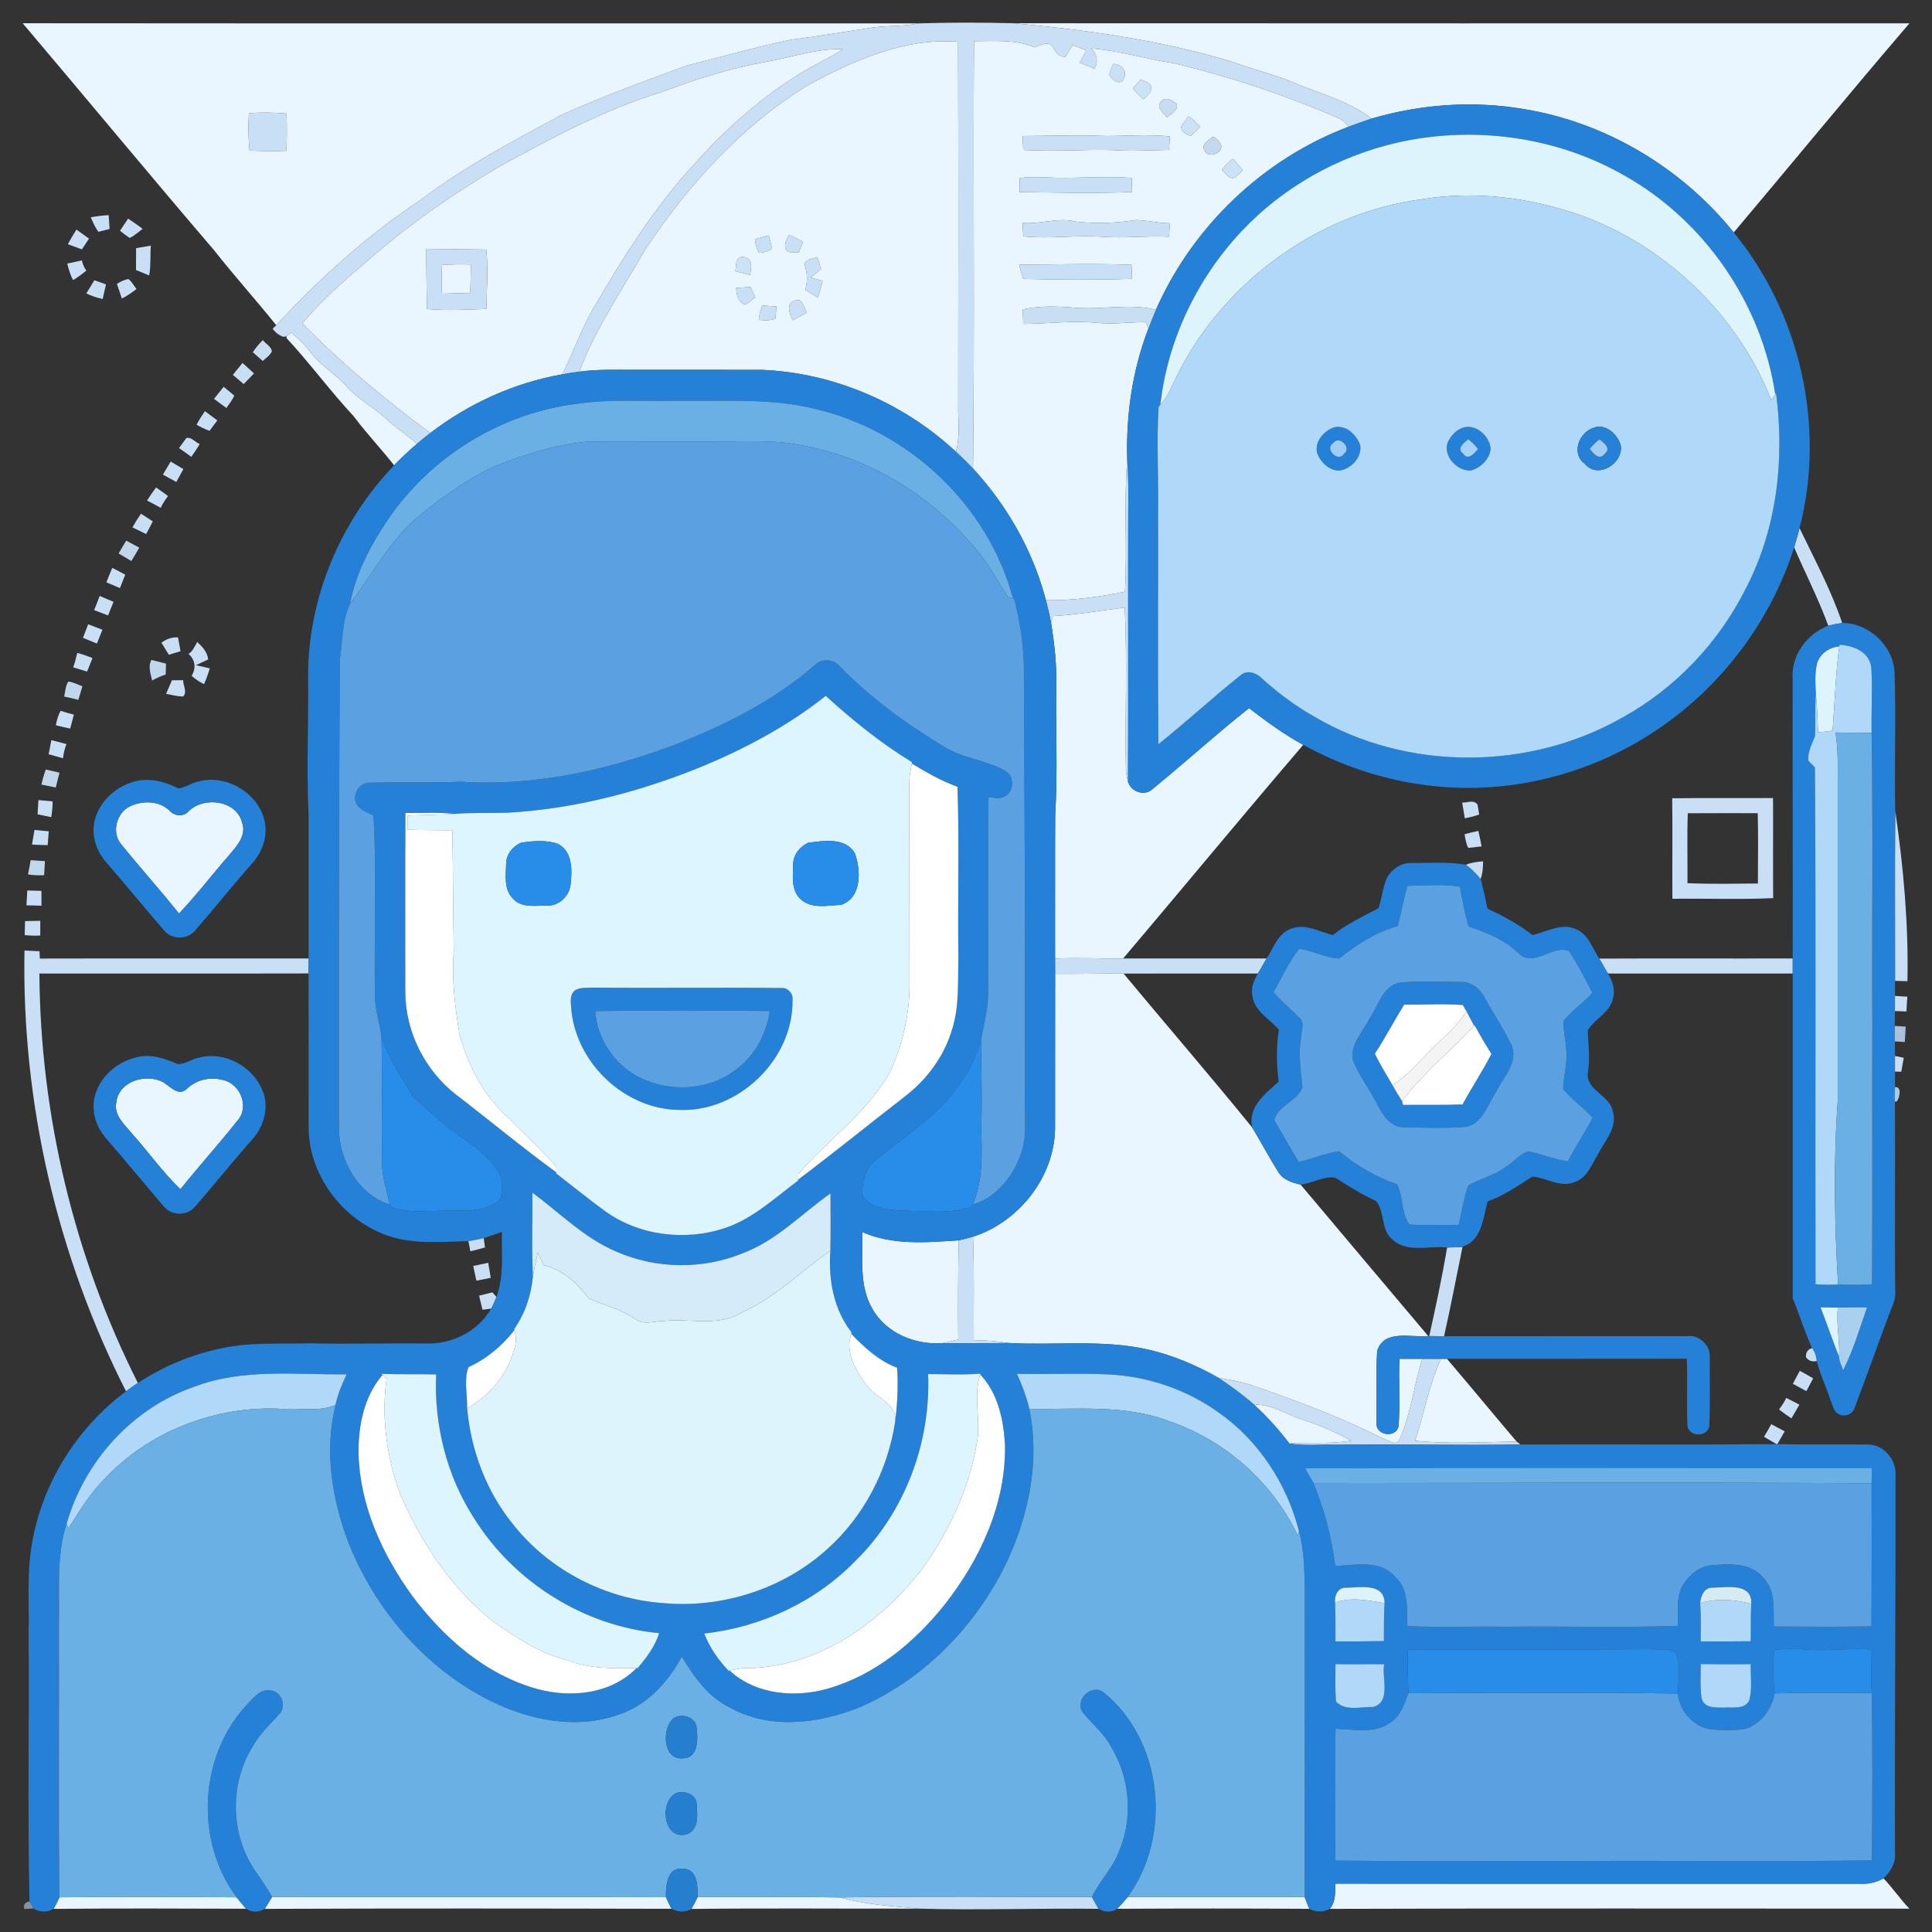 <?xml version="1.0" encoding="UTF-8" ?>
<!DOCTYPE svg PUBLIC "-//W3C//DTD SVG 1.1//EN" "http://www.w3.org/Graphics/SVG/1.1/DTD/svg11.dtd">
<svg width="512pt" height="512pt" viewBox="0 0 512 512" version="1.1" xmlns="http://www.w3.org/2000/svg">
<rect x="0" y="0" width="512" height="512" fill="#333333" stroke="none"/>
<g id="#e9f6ffff">
<path fill="#e9f6ff" opacity="1.00" d=" M 6.01 6.16 C 85.14 6.24 164.28 6.16 243.41 6.20 C 238.88 7.14 234.20 6.66 229.67 7.54 C 223.00 8.53 216.37 9.71 209.68 10.50 C 200.43 12.44 191.34 15.03 182.18 17.32 C 170.88 21.48 159.53 25.57 148.56 30.59 C 135.94 37.39 123.19 44.11 111.73 52.80 C 97.51 62.20 84.74 73.68 73.21 86.19 C 67.83 79.47 62.04 73.07 56.73 66.31 C 39.68 46.39 22.96 26.18 6.01 6.16 M 65.97 30.01 C 65.73 33.30 65.81 36.60 66.13 39.89 C 69.38 40.05 72.64 40.08 75.90 39.96 C 76.04 36.67 76.06 33.38 75.93 30.09 C 72.61 29.80 69.28 29.73 65.97 30.01 Z" />
<path fill="#e9f6ff" opacity="1.00" d=" M 268.67 6.16 C 347.79 6.22 426.90 6.18 506.02 6.18 C 490.32 24.50 475.01 43.15 459.46 61.61 C 445.71 44.54 425.70 32.53 404.04 28.94 C 390.58 26.61 376.61 27.57 363.53 31.42 C 357.43 26.83 349.95 24.85 342.99 21.97 C 337.67 19.71 332.00 18.44 326.60 16.39 C 307.77 10.69 288.22 7.94 268.67 6.16 Z" />
<path fill="#e9f6ff" opacity="1.00" d=" M 213.78 22.78 C 226.03 16.03 239.58 10.00 253.90 11.06 C 254.01 43.71 253.95 76.36 253.93 109.00 C 254.05 112.59 254.29 116.23 253.34 119.73 C 239.47 106.80 220.97 98.82 201.99 98.02 C 190.66 97.98 179.33 98.02 168.00 98.01 C 163.19 98.02 158.35 97.83 153.56 98.49 C 157.87 86.91 164.92 76.69 171.05 66.05 C 182.31 49.08 196.35 33.54 213.78 22.78 M 200.13 63.39 C 200.07 64.69 200.59 65.86 201.14 67.00 C 202.40 66.97 203.57 66.59 204.62 65.90 C 204.32 64.73 204.03 63.55 203.73 62.38 C 202.53 62.72 201.33 63.06 200.13 63.39 M 209.11 62.21 C 208.54 63.31 207.85 64.46 208.12 65.76 C 208.75 67.29 210.41 66.82 211.72 66.91 C 212.08 65.95 212.45 64.99 212.81 64.03 C 211.58 63.43 210.34 62.82 209.11 62.21 M 194.89 71.87 C 196.17 72.19 197.46 72.52 198.75 72.85 C 199.16 71.08 199.55 68.28 196.99 68.11 C 194.85 67.83 195.11 70.51 194.89 71.87 M 213.41 70.81 C 214.03 72.79 213.95 74.84 213.40 76.83 C 214.53 77.50 215.65 78.18 216.78 78.85 C 217.22 77.39 217.63 75.92 218.00 74.44 C 217.21 74.21 215.63 73.77 214.83 73.55 C 215.75 72.81 216.67 72.08 217.60 71.35 C 217.26 70.28 216.93 69.20 216.60 68.13 C 215.32 68.66 212.55 68.73 213.41 70.81 M 195.10 76.28 C 195.13 77.97 195.56 79.77 197.17 80.65 C 198.39 80.72 199.16 79.29 200.18 78.77 C 199.74 77.87 199.31 76.97 198.89 76.06 C 197.63 76.13 196.36 76.21 195.10 76.28 M 210.73 79.66 C 208.14 80.27 209.23 83.23 210.08 84.86 C 211.33 84.19 212.58 83.52 213.83 82.85 C 213.07 81.70 212.62 78.78 210.73 79.66 M 201.99 80.99 C 201.53 82.21 201.18 83.46 201.07 84.77 C 202.56 84.87 204.09 85.06 205.50 84.42 C 205.58 83.34 205.68 82.27 205.77 81.19 C 204.51 81.13 203.25 81.06 201.99 80.99 Z" />
<path fill="#e9f6ff" opacity="1.00" d=" M 258.11 10.92 C 263.44 10.92 269.00 10.40 274.04 12.49 C 275.55 12.21 277.30 10.92 278.75 11.99 C 279.63 13.46 280.37 15.18 282.42 15.02 C 283.02 14.00 283.64 12.97 284.25 11.95 C 285.47 12.41 286.69 12.87 287.91 13.35 C 287.31 14.43 286.72 15.50 286.14 16.58 C 287.44 17.11 288.74 17.65 290.04 18.20 C 291.15 16.29 290.68 14.37 289.22 12.84 C 296.63 13.41 303.75 15.66 311.07 16.75 C 326.23 20.40 341.08 25.34 355.37 31.59 C 356.12 32.18 356.81 32.84 357.45 33.57 C 334.83 42.07 316.06 60.00 306.33 82.10 C 299.29 80.32 292.08 82.15 284.96 81.56 C 280.32 81.19 275.63 80.96 271.06 82.00 C 271.09 83.28 271.13 84.56 271.16 85.84 C 277.65 85.80 284.13 84.91 290.61 85.55 C 294.94 86.01 299.27 85.36 303.60 85.37 C 303.79 85.78 304.17 86.60 304.36 87.01 C 300.11 98.03 298.38 109.92 298.73 121.71 C 297.80 133.38 298.78 145.11 298.13 156.80 C 291.24 158.23 284.23 159.14 277.18 159.08 C 273.78 146.06 266.97 134.04 257.86 124.17 C 258.31 86.42 257.87 48.66 258.11 10.92 M 295.08 16.94 C 294.56 17.86 294.18 18.83 293.96 19.85 C 294.57 21.13 297.09 22.96 297.81 20.75 C 298.92 18.70 297.04 17.06 295.08 16.94 M 302.24 21.09 C 301.58 21.85 300.92 22.61 300.26 23.37 C 301.02 24.49 301.98 25.44 303.03 26.30 C 304.00 25.44 305.20 24.53 305.09 23.06 C 304.76 21.74 303.28 21.56 302.24 21.09 M 307.75 26.87 C 306.17 28.42 308.42 29.97 309.27 31.18 C 310.19 30.08 312.60 29.19 311.73 27.42 C 310.66 26.69 308.79 25.43 307.75 26.87 M 313.12 33.33 C 312.67 34.92 314.39 35.64 315.58 36.01 C 316.39 35.22 317.20 34.43 318.02 33.65 C 317.17 32.54 316.13 31.61 314.97 30.83 C 314.32 31.64 313.70 32.48 313.12 33.33 M 271.03 36.04 C 271.08 37.27 271.12 38.50 271.16 39.73 C 279.11 40.22 287.05 39.55 295.00 39.77 C 299.93 40.15 304.87 39.77 309.81 39.73 C 309.86 38.54 309.93 37.35 310.02 36.16 C 303.68 35.46 297.32 36.21 290.97 35.99 C 284.32 35.72 277.68 36.05 271.03 36.04 M 321.32 36.30 C 320.36 37.12 318.29 38.28 319.15 39.75 C 319.89 42.08 324.20 40.72 323.60 38.44 C 323.05 37.61 322.45 36.32 321.32 36.30 M 323.82 45.03 C 324.76 45.84 325.47 47.29 326.91 47.23 C 327.82 46.65 328.63 45.94 329.34 45.11 C 328.50 44.08 327.65 43.07 326.78 42.08 C 325.59 42.85 324.63 43.89 323.82 45.03 M 270.19 47.19 C 270.19 48.43 270.20 49.68 270.21 50.92 C 280.14 51.00 290.08 51.31 300.01 50.87 C 299.98 49.63 299.95 48.40 299.92 47.17 C 293.93 46.68 287.93 47.12 281.93 47.12 C 278.01 47.17 274.09 46.64 270.19 47.19 M 270.98 59.09 C 271.05 60.27 271.12 61.45 271.19 62.63 C 278.11 63.37 285.04 62.25 291.97 62.73 C 297.91 63.21 303.85 62.41 309.79 62.73 C 309.86 61.54 309.94 60.35 310.03 59.16 C 306.99 59.15 304.01 58.35 300.98 58.32 C 295.74 59.15 290.39 59.31 285.12 58.74 C 280.43 57.53 275.73 59.47 270.98 59.09 M 270.07 70.16 C 270.43 71.41 270.78 72.65 271.14 73.90 C 280.77 74.14 290.40 74.19 300.02 73.89 C 299.96 72.65 299.91 71.42 299.86 70.18 C 289.93 69.79 279.99 70.09 270.07 70.16 Z" />
<path fill="#e9f6ff" opacity="1.00" d=" M 203.10 16.36 C 209.82 15.20 216.40 12.77 223.31 13.05 C 220.08 15.34 216.38 16.82 213.02 18.90 C 202.20 25.40 192.61 33.83 184.22 43.24 C 173.24 55.03 164.77 68.82 156.69 82.67 C 153.78 88.02 151.75 93.78 149.00 99.20 C 136.31 101.44 124.25 106.92 114.03 114.75 C 102.04 105.89 90.56 96.33 80.11 85.69 C 84.91 80.00 90.46 74.96 96.16 70.18 C 107.27 60.31 119.48 51.71 132.27 44.17 C 146.14 36.58 160.17 29.04 175.35 24.38 C 184.37 20.99 193.60 18.05 203.10 16.36 M 112.97 65.95 C 112.95 71.26 113.09 76.57 113.13 81.88 C 118.38 82.37 123.64 82.05 128.89 81.87 C 128.99 76.63 129.42 71.37 128.87 66.14 C 123.57 66.06 118.27 66.03 112.97 65.95 Z" />
<path fill="#e9f6ff" opacity="1.00" d=" M 117.14 70.22 C 119.69 70.05 122.24 70.01 124.79 70.09 C 124.76 72.60 124.70 75.11 124.63 77.63 C 122.12 77.69 119.62 77.76 117.11 77.83 C 117.03 75.29 117.04 72.76 117.14 70.22 Z" />
<path fill="#e9f6ff" opacity="1.00" d=" M 75.92 89.11 C 76.23 88.87 76.84 88.39 77.14 88.16 C 79.14 89.69 80.91 91.48 82.43 93.50 C 85.03 96.95 88.95 99.04 91.78 102.28 C 94.74 105.72 98.87 107.78 102.16 110.84 C 104.78 113.30 107.83 115.23 110.53 117.60 C 108.41 119.40 106.36 121.29 104.45 123.31 C 100.97 118.90 97.09 114.80 93.72 110.30 C 87.54 103.66 82.12 96.26 75.96 89.62 L 75.92 89.11 Z" />
<path fill="#e9f6ff" opacity="1.00" d=" M 279.04 163.25 C 285.43 162.92 291.73 161.77 298.08 161.00 C 298.76 175.33 298.12 189.70 298.38 204.05 C 298.47 205.11 298.66 206.16 298.94 207.19 C 299.73 209.76 303.15 211.08 305.28 209.23 C 313.95 202.17 322.23 194.61 331.00 187.66 C 335.59 191.18 340.28 194.62 345.37 197.40 C 329.31 216.14 313.60 235.18 297.65 254.01 C 291.63 254.06 285.62 253.75 279.60 254.02 C 279.64 241.34 279.55 228.66 279.64 215.97 C 280.33 204.67 279.74 193.34 279.92 182.03 C 280.08 176.36 279.46 170.72 278.55 165.13 C 278.68 164.66 278.92 163.72 279.04 163.25 Z" />
<path fill="#e9f6ff" opacity="1.00" d=" M 34.58 213.62 C 37.86 212.11 42.21 212.19 44.92 214.81 C 46.25 216.33 48.63 216.54 50.01 214.97 C 54.02 210.98 62.69 212.05 64.17 218.01 C 65.41 221.46 62.68 224.27 60.67 226.69 C 56.20 231.78 52.11 237.20 47.43 242.10 C 42.50 235.91 37.19 230.03 32.22 223.87 C 29.40 220.80 30.84 215.27 34.58 213.62 Z" />
<path fill="#e9f6ff" opacity="1.00" d=" M 279.62 258.07 C 285.67 258.15 291.71 257.93 297.76 258.01 C 309.09 271.65 320.69 285.07 331.86 298.82 C 334.19 302.66 336.27 306.64 338.67 310.44 C 339.88 312.62 342.38 313.42 344.67 313.93 C 355.95 327.30 367.18 340.71 378.49 354.06 C 373.98 354.54 366.73 352.17 364.96 358.03 C 364.60 364.34 364.81 370.70 364.79 377.02 C 364.46 380.45 370.00 381.26 370.64 377.91 C 371.08 371.98 370.62 366.03 370.86 360.10 C 372.87 360.10 374.89 360.10 376.92 360.11 C 374.67 367.30 373.87 374.95 370.73 381.84 C 369.61 383.12 367.91 381.64 366.68 381.30 C 355.18 375.52 343.12 371.00 330.96 366.86 C 328.30 366.03 325.54 365.61 322.82 365.09 C 317.06 361.82 310.91 359.20 304.45 357.69 C 292.25 354.87 279.64 356.61 267.27 355.90 C 264.22 355.42 261.14 355.17 258.06 355.15 C 257.98 346.01 258.24 336.87 257.85 327.74 C 270.03 323.82 279.41 311.97 279.60 299.07 C 279.63 285.40 279.58 271.73 279.62 258.07 Z" />
<path fill="#e9f6ff" opacity="1.00" d=" M 30.85 292.01 C 31.54 286.43 38.75 284.43 43.22 286.77 C 45.06 287.86 47.30 290.66 49.47 288.59 C 51.98 286.13 55.60 285.30 58.98 286.18 C 63.68 287.09 66.26 293.39 62.88 297.05 C 58.00 303.20 52.73 309.04 47.81 315.16 C 43.03 310.56 39.18 305.09 34.76 300.16 C 32.81 297.84 30.05 295.39 30.85 292.01 Z" />
<path fill="#e9f6ff" opacity="1.00" d=" M 228.46 326.48 C 236.48 330.05 245.53 329.29 254.05 328.70 C 253.91 337.46 253.86 346.23 253.95 354.99 C 252.57 355.32 251.21 355.66 249.83 355.95 C 242.56 356.48 234.75 353.33 231.13 346.75 C 227.57 340.58 228.73 333.26 228.46 326.48 Z" />
<path fill="#e9f6ff" opacity="1.00" d=" M 381.85 360.11 C 382.26 360.11 383.06 360.11 383.46 360.11 C 389.66 367.36 395.72 374.74 401.90 382.01 C 392.94 382.17 383.96 382.75 375.01 381.81 C 377.41 374.61 378.71 367.03 381.85 360.11 Z" />
<path fill="#e9f6ff" opacity="1.00" d=" M 332.32 372.24 C 337.22 372.04 341.26 375.12 345.79 376.44 C 350.04 377.79 354.13 379.60 358.02 381.78 C 352.62 382.78 347.13 382.11 341.70 382.55 C 338.87 378.85 335.78 375.36 332.32 372.24 Z" />
<path fill="#e9f6ff" opacity="1.00" d=" M 492.99 499.21 C 495.13 499.32 497.28 498.89 499.14 497.78 C 501.60 500.31 503.54 503.29 506.01 505.81 C 454.80 505.82 403.59 505.70 352.39 505.87 C 354.03 504.01 353.79 501.48 353.91 499.18 C 400.27 499.24 446.63 499.18 492.99 499.21 Z" />
<path fill="#e9f6ff" opacity="1.00" d=" M 15.75 502.81 C 31.40 502.64 47.06 502.68 62.71 502.81 C 63.52 503.84 64.35 504.86 65.25 505.84 C 48.22 505.78 31.20 505.72 14.17 505.87 C 14.77 504.89 15.30 503.86 15.75 502.81 Z" />
<path fill="#e9f6ff" opacity="1.00" d=" M 72.11 502.70 C 106.90 502.80 141.69 502.61 176.48 502.79 C 176.94 503.82 177.43 504.84 177.96 505.85 C 142.02 505.77 106.08 505.73 70.15 505.87 C 70.84 504.83 71.47 503.75 72.11 502.70 Z" />
<path fill="#e9f6ff" opacity="1.00" d=" M 184.88 502.74 C 197.44 502.74 210.00 502.62 222.57 502.84 C 229.35 504.75 236.38 505.14 243.35 505.81 C 223.31 505.85 203.26 505.66 183.21 505.89 C 183.83 504.87 184.38 503.81 184.88 502.74 Z" />
<path fill="#e9f6ff" opacity="1.00" d=" M 296.03 505.85 C 297.04 504.86 297.98 503.80 298.88 502.71 C 314.50 502.73 330.12 502.70 345.75 502.74 C 346.12 503.79 346.53 504.83 347.00 505.86 C 330.01 505.75 313.02 505.76 296.03 505.85 Z" />
</g>
<g id="#c8dff5ff">
<path fill="#c8dff5" opacity="1.00" d=" M 243.41 6.20 C 251.82 5.93 260.26 5.95 268.67 6.16 C 288.22 7.94 307.77 10.69 326.60 16.39 C 332.00 18.44 337.67 19.71 342.99 21.97 C 349.95 24.85 357.43 26.83 363.53 31.42 C 361.48 32.09 359.46 32.82 357.45 33.57 C 356.81 32.84 356.12 32.18 355.37 31.59 C 341.08 25.34 326.23 20.40 311.07 16.75 C 303.75 15.66 296.63 13.41 289.22 12.84 C 290.68 14.37 291.15 16.29 290.04 18.20 C 288.74 17.65 287.44 17.11 286.14 16.58 C 286.72 15.50 287.31 14.43 287.91 13.35 C 286.69 12.87 285.47 12.41 284.25 11.95 C 283.64 12.97 283.02 14.00 282.42 15.02 C 280.37 15.18 279.63 13.46 278.75 11.99 C 277.30 10.92 275.55 12.21 274.04 12.49 C 269.00 10.40 263.44 10.92 258.11 10.92 C 257.87 48.66 258.31 86.42 257.86 124.17 C 256.40 122.64 254.88 121.17 253.34 119.73 C 254.29 116.23 254.05 112.59 253.93 109.00 C 253.95 76.36 254.01 43.71 253.90 11.06 C 239.58 10.00 226.03 16.03 213.78 22.78 C 196.35 33.54 182.31 49.08 171.05 66.05 C 164.92 76.69 157.87 86.91 153.56 98.49 C 152.03 98.70 150.51 98.94 149.00 99.20 C 151.75 93.78 153.78 88.02 156.69 82.67 C 164.77 68.82 173.24 55.03 184.22 43.24 C 192.61 33.83 202.20 25.40 213.02 18.90 C 216.38 16.82 220.08 15.34 223.31 13.05 C 216.40 12.77 209.82 15.20 203.10 16.36 C 193.60 18.05 184.37 20.99 175.35 24.38 C 160.17 29.04 146.14 36.58 132.27 44.17 C 119.48 51.71 107.27 60.31 96.16 70.18 C 90.46 74.96 84.91 80.00 80.11 85.69 C 90.56 96.33 102.04 105.89 114.03 114.75 C 112.84 115.67 111.68 116.63 110.53 117.60 C 107.83 115.23 104.78 113.30 102.16 110.84 C 98.87 107.78 94.74 105.72 91.78 102.28 C 88.95 99.04 85.03 96.95 82.43 93.50 C 80.91 91.48 79.14 89.69 77.14 88.16 C 76.84 88.39 76.23 88.87 75.92 89.11 L 75.14 89.27 C 73.99 88.89 73.03 88.18 72.25 87.12 L 73.21 86.19 C 84.74 73.68 97.51 62.20 111.73 52.80 C 123.19 44.11 135.94 37.39 148.56 30.59 C 159.53 25.57 170.88 21.48 182.18 17.32 C 191.34 15.03 200.43 12.44 209.68 10.50 C 216.37 9.71 223.00 8.53 229.67 7.54 C 234.20 6.66 238.88 7.14 243.41 6.20 Z" />
<path fill="#c8dff5" opacity="1.00" d=" M 65.97 30.01 C 69.28 29.73 72.61 29.80 75.93 30.09 C 76.06 33.38 76.04 36.67 75.90 39.96 C 72.64 40.08 69.38 40.05 66.13 39.89 C 65.81 36.60 65.73 33.30 65.97 30.01 Z" />
<path fill="#c8dff5" opacity="1.00" d=" M 271.03 36.04 C 277.68 36.05 284.32 35.72 290.97 35.99 C 297.32 36.21 303.68 35.46 310.02 36.16 C 309.93 37.35 309.86 38.54 309.81 39.73 C 304.87 39.77 299.93 40.15 295.00 39.77 C 287.05 39.55 279.11 40.22 271.16 39.73 C 271.12 38.50 271.08 37.27 271.03 36.04 Z" />
<path fill="#c8dff5" opacity="1.00" d=" M 270.19 47.19 C 274.09 46.64 278.01 47.17 281.93 47.12 C 287.93 47.12 293.93 46.68 299.92 47.17 C 299.95 48.40 299.98 49.63 300.01 50.87 C 290.08 51.31 280.14 51.00 270.21 50.92 C 270.20 49.68 270.19 48.43 270.19 47.19 Z" />
<path fill="#c8dff5" opacity="1.00" d=" M 24.05 57.56 C 25.62 57.30 27.20 57.10 28.80 57.01 C 28.88 58.23 28.96 59.46 29.04 60.68 C 28.04 60.93 27.05 61.18 26.06 61.43 C 25.21 60.24 24.61 58.90 24.05 57.56 Z" />
<path fill="#c8dff5" opacity="1.00" d=" M 31.80 61.15 C 32.52 60.08 33.23 59.02 33.95 57.94 C 35.25 58.81 36.56 59.69 37.79 60.66 C 36.67 61.48 35.64 62.47 34.37 63.06 C 33.49 62.46 32.63 61.82 31.80 61.15 Z" />
<path fill="#c8dff5" opacity="1.00" d=" M 270.98 59.09 C 275.73 59.47 280.43 57.53 285.12 58.74 C 290.39 59.31 295.74 59.15 300.98 58.32 C 304.01 58.35 306.99 59.15 310.03 59.16 C 309.94 60.35 309.86 61.54 309.79 62.73 C 303.85 62.41 297.91 63.21 291.97 62.73 C 285.04 62.25 278.11 63.37 271.19 62.63 C 271.12 61.45 271.05 60.27 270.98 59.09 Z" />
<path fill="#c8dff5" opacity="1.00" d=" M 20.26 60.84 C 21.38 61.63 22.49 62.43 23.59 63.24 C 22.97 64.19 22.33 65.13 21.70 66.08 C 20.46 65.63 19.21 65.18 17.97 64.72 C 18.69 63.40 19.46 62.11 20.26 60.84 Z" />
<path fill="#c8dff5" opacity="1.00" d=" M 200.13 63.39 C 201.33 63.06 202.53 62.72 203.73 62.38 C 204.03 63.55 204.32 64.73 204.62 65.90 C 203.57 66.59 202.40 66.97 201.14 67.00 C 200.59 65.86 200.07 64.69 200.13 63.39 Z" />
<path fill="#c8dff5" opacity="1.00" d=" M 209.11 62.21 C 210.34 62.82 211.58 63.43 212.81 64.03 C 212.45 64.99 212.08 65.95 211.72 66.91 C 210.41 66.82 208.75 67.29 208.12 65.76 C 207.85 64.46 208.54 63.31 209.11 62.21 Z" />
<path fill="#c8dff5" opacity="1.00" d=" M 36.07 65.76 C 37.37 65.54 38.68 65.32 39.98 65.09 C 39.76 67.72 40.02 70.38 39.53 72.99 C 38.36 72.52 37.20 72.03 36.04 71.56 C 36.03 69.63 36.05 67.69 36.07 65.76 Z" />
<path fill="#c8dff5" opacity="1.00" d=" M 112.97 65.95 C 118.27 66.03 123.57 66.06 128.87 66.14 C 129.42 71.37 128.99 76.63 128.89 81.87 C 123.64 82.05 118.38 82.37 113.13 81.88 C 113.09 76.57 112.95 71.26 112.97 65.95 M 117.14 70.22 C 117.04 72.76 117.03 75.29 117.11 77.83 C 119.62 77.76 122.12 77.69 124.63 77.63 C 124.70 75.11 124.76 72.60 124.79 70.09 C 122.24 70.01 119.69 70.05 117.14 70.22 Z" />
<path fill="#c8dff5" opacity="1.00" d=" M 213.41 70.81 C 212.55 68.73 215.32 68.66 216.60 68.13 C 216.93 69.20 217.26 70.28 217.60 71.35 C 216.67 72.08 215.75 72.81 214.83 73.55 C 215.63 73.77 217.21 74.21 218.00 74.44 C 217.63 75.92 217.22 77.39 216.78 78.85 C 215.65 78.18 214.53 77.50 213.40 76.83 C 213.95 74.84 214.03 72.79 213.41 70.81 Z" />
<path fill="#c8dff5" opacity="1.00" d=" M 17.83 69.85 C 19.12 69.57 20.42 69.29 21.71 69.01 C 21.90 70.00 22.29 70.90 22.88 71.71 C 21.77 72.63 20.60 73.49 19.36 74.23 C 18.64 72.85 18.18 71.36 17.83 69.85 Z" />
<path fill="#c8dff5" opacity="1.00" d=" M 270.07 70.16 C 279.99 70.09 289.93 69.79 299.86 70.18 C 299.91 71.42 299.96 72.65 300.02 73.89 C 290.40 74.19 280.77 74.14 271.14 73.90 C 270.78 72.65 270.43 71.41 270.07 70.16 Z" />
<path fill="#c8dff5" opacity="1.00" d=" M 30.99 75.24 C 31.92 74.61 32.93 74.17 34.01 73.93 C 34.94 74.62 35.47 75.70 36.17 76.60 C 34.95 77.54 33.68 78.43 32.29 79.11 C 31.85 77.82 31.43 76.53 30.99 75.24 Z" />
<path fill="#c8dff5" opacity="1.00" d=" M 195.10 76.28 C 196.36 76.21 197.63 76.13 198.89 76.06 C 199.31 76.97 199.74 77.87 200.18 78.77 C 199.16 79.29 198.39 80.72 197.17 80.65 C 195.56 79.77 195.13 77.97 195.10 76.28 Z" />
<path fill="#c8dff5" opacity="1.00" d=" M 210.73 79.66 C 212.62 78.78 213.07 81.70 213.83 82.85 C 212.58 83.52 211.33 84.19 210.08 84.86 C 209.23 83.23 208.14 80.27 210.73 79.66 Z" />
<path fill="#c8dff5" opacity="1.00" d=" M 201.99 80.99 C 203.25 81.06 204.51 81.13 205.77 81.19 C 205.68 82.27 205.58 83.34 205.50 84.42 C 204.09 85.06 202.56 84.87 201.07 84.77 C 201.18 83.46 201.53 82.21 201.99 80.99 Z" />
<path fill="#c8dff5" opacity="1.00" d=" M 59.26 102.52 C 60.22 103.29 61.19 104.04 62.09 104.87 C 61.53 106.03 60.76 107.08 60.00 108.12 C 58.90 107.31 57.82 106.51 56.72 105.71 C 57.57 104.65 58.41 103.59 59.26 102.52 Z" />
<path fill="#c8dff5" opacity="1.00" d=" M 54.30 108.97 C 55.39 109.79 56.50 110.59 57.60 111.41 C 56.90 112.33 56.21 113.24 55.53 114.17 C 54.33 113.75 53.19 113.18 52.09 112.56 C 52.74 111.31 53.50 110.13 54.30 108.97 Z" />
<path fill="#c8dff5" opacity="1.00" d=" M 49.41 116.08 C 50.73 115.75 51.74 117.24 52.92 117.66 C 52.24 118.84 51.48 119.96 50.70 121.07 C 49.64 120.27 48.55 119.51 47.45 118.76 C 48.09 117.85 48.72 116.94 49.41 116.08 Z" />
<path fill="#c8dff5" opacity="1.00" d=" M 45.23 122.32 C 46.35 122.99 47.46 123.66 48.59 124.32 C 47.97 125.46 47.35 126.59 46.73 127.73 C 45.55 127.07 44.36 126.43 43.17 125.78 C 43.86 124.62 44.54 123.47 45.23 122.32 Z" />
<path fill="#c8dff5" opacity="1.00" d=" M 298.13 156.80 C 298.78 145.11 297.80 133.38 298.73 121.71 C 299.10 126.47 299.02 131.24 298.99 136.02 C 298.93 159.74 299.04 183.46 298.94 207.19 C 298.66 206.16 298.47 205.11 298.38 204.05 C 298.12 189.70 298.76 175.33 298.08 161.00 C 291.73 161.77 285.43 162.92 279.04 163.25 C 278.92 163.72 278.68 164.66 278.55 165.13 C 278.17 163.09 277.70 161.08 277.18 159.08 C 284.23 159.14 291.24 158.23 298.13 156.80 Z" />
<path fill="#c8dff5" opacity="1.00" d=" M 38.98 132.64 C 39.72 131.45 40.52 130.29 41.37 129.18 C 42.42 129.93 43.48 130.68 44.53 131.44 C 43.80 132.43 43.10 133.44 42.60 134.57 C 41.39 133.93 40.19 133.29 38.98 132.64 Z" />
<path fill="#c8dff5" opacity="1.00" d=" M 475.47 145.06 C 475.95 143.36 476.46 141.67 476.90 139.96 C 480.88 148.23 485.26 156.37 488.20 165.09 C 486.95 165.28 485.72 165.52 484.50 165.80 C 481.92 158.70 478.44 151.99 475.47 145.06 Z" />
<path fill="#c8dff5" opacity="1.00" d=" M 29.76 150.49 C 30.90 151.09 32.04 151.69 33.19 152.29 C 32.74 153.49 32.27 154.68 31.79 155.86 C 30.59 155.35 29.39 154.83 28.19 154.32 C 28.69 153.03 29.23 151.76 29.76 150.49 Z" />
<path fill="#c8dff5" opacity="1.00" d=" M 26.42 157.93 C 27.64 158.46 28.86 158.99 30.09 159.49 C 29.61 160.69 29.12 161.89 28.64 163.10 C 27.41 162.63 26.17 162.15 24.94 161.68 C 25.46 160.44 25.96 159.19 26.42 157.93 Z" />
<path fill="#c8dff5" opacity="1.00" d=" M 23.36 165.44 C 24.62 165.92 25.89 166.40 27.15 166.89 C 26.66 168.11 26.17 169.32 25.68 170.54 C 24.46 170.03 23.22 169.53 21.98 169.04 C 22.44 167.84 22.90 166.64 23.36 165.44 Z" />
<path fill="#c8dff5" opacity="1.00" d=" M 52.29 170.14 C 53.63 171.41 54.99 172.83 55.16 174.77 C 54.35 175.15 52.73 175.90 51.92 176.27 C 52.84 176.48 54.69 176.90 55.61 177.12 C 55.15 178.53 54.70 179.97 54.06 181.32 C 52.89 180.69 51.76 180.01 50.79 179.10 C 52.00 177.06 51.78 174.86 49.95 173.30 C 51.14 172.60 51.57 171.22 52.29 170.14 Z" />
<path fill="#c8dff5" opacity="1.00" d=" M 45.57 180.28 C 46.56 180.27 47.54 180.27 48.53 180.26 C 48.53 181.65 49.71 183.50 48.50 184.59 C 46.97 184.55 45.50 184.14 44.01 183.88 C 44.54 182.69 45.06 181.48 45.57 180.28 Z" />
<path fill="#c8dff5" opacity="1.00" d=" M 16.06 188.37 C 17.22 188.76 18.39 189.08 19.58 189.39 C 19.25 190.62 18.93 191.84 18.61 193.08 C 17.33 192.82 16.06 192.53 14.80 192.20 C 15.04 190.86 15.41 189.56 16.06 188.37 Z" />
<path fill="#c8dff5" opacity="1.00" d=" M 13.61 196.14 C 14.95 196.48 16.28 196.84 17.62 197.18 C 17.12 198.38 16.88 199.66 16.68 200.95 C 15.42 200.60 14.15 200.25 12.89 199.88 C 13.13 198.63 13.36 197.38 13.61 196.14 Z" />
<path fill="#c8dff5" opacity="1.00" d=" M 10.18 212.04 C 11.43 212.15 12.68 212.25 13.93 212.36 C 13.98 213.77 13.80 215.17 13.58 216.56 C 12.38 216.30 11.17 216.04 9.96 215.80 C 10.03 214.54 10.10 213.29 10.18 212.04 Z" />
<path fill="#c8dff5" opacity="1.00" d=" M 387.49 212.70 C 388.85 212.76 390.63 211.83 391.58 213.27 C 391.68 213.92 391.89 215.22 391.99 215.87 C 390.75 216.30 389.47 216.61 388.19 216.86 C 387.94 215.47 387.71 214.08 387.49 212.70 Z" />
<path fill="#c8dff5" opacity="1.00" d=" M 443.15 211.55 C 452.05 211.43 460.96 211.55 469.87 211.49 C 469.94 220.33 469.82 229.17 469.91 238.01 C 461.01 238.43 452.10 238.06 443.20 238.19 C 443.15 229.31 443.26 220.43 443.15 211.55 M 447.28 215.52 C 447.07 221.69 447.24 227.87 447.20 234.05 C 453.41 234.32 459.64 234.18 465.86 234.14 C 465.88 227.93 465.97 221.71 465.82 215.50 C 459.64 215.51 453.46 215.47 447.28 215.52 Z" />
<path fill="#c8dff5" opacity="1.00" d=" M 502.25 214.84 C 504.44 229.79 505.80 244.90 505.49 260.02 C 504.67 260.00 503.03 259.96 502.21 259.94 C 502.23 244.91 502.14 229.87 502.25 214.84 Z" />
<path fill="#c8dff5" opacity="1.00" d=" M 9.13 219.95 C 10.40 220.06 11.67 220.18 12.93 220.30 C 12.83 221.52 12.73 222.74 12.63 223.97 C 11.24 223.95 9.86 223.90 8.48 223.82 C 8.70 222.53 8.93 221.24 9.13 219.95 Z" />
<path fill="#c8dff5" opacity="1.00" d=" M 388.14 221.08 C 389.34 220.74 390.55 220.46 391.78 220.20 C 392.08 221.56 392.38 222.93 392.64 224.31 C 391.46 224.43 390.28 224.56 389.11 224.70 C 388.51 223.58 388.33 222.31 388.14 221.08 Z" />
<path fill="#c8dff5" opacity="1.00" d=" M 7.23 235.99 C 8.48 236.02 9.73 236.05 10.98 236.09 C 10.99 237.40 10.99 238.71 11.00 240.02 C 9.67 239.99 8.34 239.95 7.01 239.92 C 7.08 238.61 7.15 237.30 7.23 235.99 Z" />
<path fill="#c8dff5" opacity="1.00" d=" M 6.64 244.10 C 7.99 244.06 9.33 244.04 10.68 244.02 C 10.67 245.32 10.67 246.61 10.67 247.92 C 9.29 248.01 7.91 247.94 6.54 247.82 C 6.58 246.58 6.61 245.34 6.64 244.10 Z" />
<path fill="#c8dff5" opacity="1.00" d=" M 6.49 251.89 C 7.49 251.94 9.47 252.04 10.47 252.09 C 10.49 252.57 10.53 253.55 10.55 254.03 C 34.30 253.97 58.04 254.03 81.79 254.00 C 81.78 255.32 81.78 256.65 81.77 257.97 C 58.00 258.03 34.22 257.97 10.44 258.00 C 10.68 295.53 19.64 332.98 36.54 366.50 C 35.47 367.21 34.43 367.94 33.40 368.71 C 15.12 332.71 5.74 292.26 6.49 251.89 Z" />
<path fill="#c8dff5" opacity="1.00" d=" M 279.60 254.02 C 285.62 253.75 291.63 254.06 297.65 254.01 C 310.32 254.01 323.00 254.01 335.68 254.01 C 334.90 255.34 334.11 256.66 333.35 258.00 C 321.48 257.99 309.62 257.98 297.76 258.01 C 291.71 257.93 285.67 258.15 279.62 258.07 C 279.61 256.72 279.61 255.37 279.60 254.02 Z" />
<path fill="#c8dff5" opacity="1.00" d=" M 423.82 254.04 C 440.91 253.96 458.00 254.05 475.09 254.00 C 475.09 255.33 475.09 256.66 475.09 258.00 C 458.77 257.98 442.44 258.00 426.11 257.99 C 425.35 256.66 424.58 255.35 423.82 254.04 Z" />
<path fill="#c8dff5" opacity="1.00" d=" M 502.19 263.93 C 503.28 263.99 504.37 264.06 505.47 264.14 C 505.36 265.43 505.29 266.74 505.22 268.05 C 504.46 268.02 502.94 267.97 502.18 267.94 C 502.18 266.60 502.19 265.27 502.19 263.93 Z" />
<path fill="#c8dff5" opacity="1.00" d=" M 254.05 328.70 C 255.33 328.42 256.60 328.10 257.85 327.74 C 258.24 336.87 257.98 346.01 258.06 355.15 C 261.14 355.17 264.22 355.42 267.27 355.90 C 261.45 355.99 255.64 356.06 249.83 355.95 C 251.21 355.66 252.57 355.32 253.95 354.99 C 253.86 346.23 253.91 337.46 254.05 328.70 Z" />
<path fill="#c8dff5" opacity="1.00" d=" M 383.51 330.60 C 384.73 330.59 385.94 330.54 387.16 330.48 L 387.59 330.45 C 385.95 338.34 384.48 346.25 382.69 354.11 C 381.37 354.10 380.06 354.08 378.76 354.07 C 380.50 346.28 382.17 338.47 383.51 330.60 Z" />
<path fill="#c8dff5" opacity="1.00" d=" M 125.41 335.49 C 126.73 335.20 128.06 334.93 129.38 334.66 C 129.60 335.98 129.83 337.30 130.05 338.63 C 128.78 338.87 127.52 339.14 126.25 339.40 C 125.97 338.09 125.69 336.79 125.41 335.49 Z" />
<path fill="#c8dff5" opacity="1.00" d=" M 126.97 343.37 C 128.14 343.08 129.31 342.79 130.49 342.49 C 130.76 342.79 131.30 343.39 131.57 343.69 C 131.17 344.75 130.74 345.81 130.16 346.79 C 129.59 346.87 128.44 347.02 127.87 347.10 C 127.54 345.86 127.26 344.61 126.97 343.37 Z" />
<path fill="#c8dff5" opacity="1.00" d=" M 376.92 360.11 C 378.56 360.11 380.20 360.12 381.85 360.11 C 378.71 367.03 377.41 374.61 375.01 381.81 C 383.96 382.75 392.94 382.17 401.90 382.01 L 402.95 382.81 C 386.66 383.09 370.37 382.66 354.07 382.88 C 349.95 382.75 345.79 383.24 341.70 382.55 C 347.13 382.11 352.62 382.78 358.02 381.78 C 354.13 379.60 350.04 377.79 345.79 376.44 C 341.26 375.12 337.22 372.04 332.32 372.24 C 329.34 369.61 326.10 367.30 322.82 365.09 C 325.54 365.61 328.30 366.03 330.96 366.86 C 343.12 371.00 355.18 375.52 366.68 381.30 C 367.91 381.64 369.61 383.12 370.73 381.84 C 373.87 374.95 374.67 367.30 376.92 360.11 Z" />
<path fill="#c8dff5" opacity="1.00" d=" M 475.12 366.73 C 475.73 365.57 476.34 364.42 476.96 363.27 C 478.15 363.91 479.34 364.58 480.51 365.29 C 479.90 366.41 479.31 367.53 478.71 368.66 C 477.51 368.02 476.31 367.38 475.12 366.73 Z" />
<path fill="#c8dff5" opacity="1.00" d=" M 473.38 370.46 C 474.54 371.06 475.70 371.65 476.87 372.25 C 476.15 373.46 475.46 374.68 474.74 375.89 C 473.62 375.13 472.52 374.37 471.47 373.54 C 472.18 372.56 472.86 371.56 473.38 370.46 Z" />
<path fill="#c8dff5" opacity="1.00" d=" M 469.40 377.42 C 470.58 378.05 471.77 378.68 472.96 379.32 C 472.31 380.45 471.66 381.58 471.02 382.72 L 470.85 382.72 C 469.70 382.09 468.59 381.42 467.48 380.75 C 468.16 379.66 468.80 378.55 469.40 377.42 Z" />
<path fill="#c8dff5" opacity="1.00" d=" M 222.57 502.84 C 244.83 502.48 267.10 502.74 289.37 502.71 C 289.93 503.76 290.52 504.82 291.14 505.86 C 275.21 505.67 259.27 506.25 243.35 505.81 C 236.38 505.14 229.35 504.75 222.57 502.84 Z" />
</g>
<g id="#cae0f4ff">
<path fill="#cae0f4" opacity="1.00" d=" M 295.08 16.94 C 297.04 17.06 298.92 18.70 297.81 20.75 C 297.09 22.96 294.57 21.13 293.96 19.85 C 294.18 18.83 294.56 17.86 295.08 16.94 Z" />
</g>
<g id="#cce2f6ff">
<path fill="#cce2f6" opacity="1.00" d=" M 302.24 21.09 C 303.28 21.56 304.76 21.74 305.09 23.06 C 305.20 24.53 304.00 25.44 303.03 26.30 C 301.98 25.44 301.02 24.49 300.26 23.37 C 300.92 22.61 301.58 21.85 302.24 21.09 Z" />
<path fill="#cce2f6" opacity="1.00" d=" M 313.12 33.33 C 313.70 32.48 314.32 31.64 314.97 30.83 C 316.13 31.61 317.17 32.54 318.02 33.65 C 317.20 34.43 316.39 35.22 315.58 36.01 C 314.39 35.64 312.67 34.92 313.12 33.33 Z" />
<path fill="#cce2f6" opacity="1.00" d=" M 323.82 45.03 C 324.63 43.89 325.59 42.85 326.78 42.08 C 327.65 43.07 328.50 44.08 329.34 45.11 C 328.63 45.94 327.82 46.65 326.91 47.23 C 325.47 47.29 324.76 45.84 323.82 45.03 Z" />
<path fill="#cce2f6" opacity="1.00" d=" M 194.89 71.87 C 195.11 70.51 194.85 67.83 196.99 68.11 C 199.55 68.28 199.16 71.08 198.75 72.85 C 197.46 72.52 196.17 72.19 194.89 71.87 Z" />
</g>
<g id="#c7dcf0ff">
<path fill="#c7dcf0" opacity="1.00" d=" M 307.75 26.87 C 308.79 25.43 310.66 26.69 311.73 27.42 C 312.60 29.19 310.19 30.08 309.27 31.18 C 308.42 29.97 306.17 28.42 307.75 26.87 Z" />
</g>
<g id="#2481d7ff">
<path fill="#2481d7" opacity="1.00" d=" M 363.53 31.42 C 376.61 27.57 390.58 26.61 404.04 28.94 C 425.70 32.53 445.71 44.54 459.46 61.61 C 477.09 83.11 483.87 113.00 476.90 139.96 C 476.46 141.67 475.95 143.36 475.47 145.06 C 469.19 164.81 455.98 182.25 438.70 193.68 C 421.04 205.49 399.08 210.89 377.98 208.08 C 366.56 206.66 355.46 202.93 345.37 197.40 C 340.28 194.62 335.59 191.18 331.00 187.66 C 322.23 194.61 313.95 202.17 305.28 209.23 C 303.15 211.08 299.73 209.76 298.94 207.19 C 299.04 183.46 298.93 159.74 298.99 136.02 C 299.02 131.24 299.10 126.47 298.73 121.71 C 298.38 109.92 300.11 98.03 304.36 87.01 C 304.98 85.36 305.64 83.72 306.33 82.10 C 316.06 60.00 334.83 42.07 357.45 33.57 C 359.46 32.82 361.48 32.09 363.53 31.42 M 370.04 37.86 C 354.55 41.45 340.09 49.56 329.16 61.15 C 317.31 73.68 309.41 90.08 307.51 107.25 C 307.39 107.39 307.15 107.68 307.03 107.82 C 306.49 117.21 307.04 126.60 306.90 136.00 C 306.94 156.41 306.81 176.82 306.97 197.23 C 314.42 191.31 321.40 184.82 328.84 178.89 C 330.52 177.49 332.93 178.29 334.32 179.70 C 338.56 183.56 343.17 187.02 348.17 189.85 C 372.82 204.43 405.20 204.31 430.00 190.13 C 444.10 182.36 455.63 170.14 462.78 155.73 C 470.93 139.98 472.98 121.65 470.68 104.21 L 470.46 104.52 C 466.86 80.42 451.68 58.40 430.42 46.48 C 412.34 36.12 390.30 33.19 370.04 37.86 Z" />
<path fill="#2481d7" opacity="1.00" d=" M 149.00 99.20 C 150.51 98.94 152.03 98.70 153.56 98.49 C 158.35 97.83 163.19 98.02 168.00 98.01 C 179.33 98.02 190.66 97.98 201.99 98.02 C 220.97 98.82 239.47 106.80 253.34 119.73 C 254.88 121.17 256.40 122.64 257.86 124.17 C 266.97 134.04 273.78 146.06 277.18 159.08 C 277.70 161.08 278.17 163.09 278.55 165.13 C 279.46 170.72 280.08 176.36 279.92 182.03 C 279.74 193.34 280.33 204.67 279.64 215.97 C 279.55 228.66 279.64 241.34 279.60 254.02 C 279.61 255.37 279.61 256.72 279.62 258.07 C 279.58 271.73 279.63 285.40 279.60 299.07 C 279.41 311.97 270.03 323.82 257.85 327.74 C 256.60 328.10 255.33 328.42 254.05 328.70 C 245.53 329.29 236.48 330.05 228.46 326.48 C 228.73 333.26 227.57 340.58 231.13 346.75 C 234.75 353.33 242.56 356.48 249.83 355.95 C 255.64 356.06 261.45 355.99 267.27 355.90 C 279.64 356.61 292.25 354.87 304.45 357.69 C 310.91 359.20 317.06 361.82 322.82 365.09 C 326.10 367.30 329.34 369.61 332.32 372.24 C 335.78 375.36 338.87 378.85 341.70 382.55 C 345.79 383.24 349.95 382.75 354.07 382.88 C 370.37 382.66 386.66 383.09 402.95 382.81 C 425.58 382.72 448.22 382.89 470.85 382.72 L 471.02 382.72 C 479.02 382.87 487.02 382.72 495.02 382.82 C 499.19 382.77 502.66 386.92 502.33 391.00 C 502.39 424.32 502.08 457.64 502.19 490.97 C 502.47 493.63 501.02 496.04 499.14 497.78 C 497.28 498.89 495.13 499.32 492.99 499.21 C 446.63 499.18 400.27 499.24 353.91 499.18 C 353.79 501.48 354.03 504.01 352.39 505.87 C 350.70 506.86 348.70 506.71 347.00 505.86 C 346.53 504.83 346.12 503.79 345.75 502.74 C 345.79 475.51 345.73 448.27 345.78 421.04 C 345.67 415.96 345.62 410.79 344.27 405.86 C 341.07 393.24 333.53 381.66 322.78 374.20 C 314.41 368.24 304.29 364.77 294.02 364.25 C 285.86 363.84 277.68 364.28 269.51 364.07 C 270.84 367.07 272.04 370.15 272.78 373.36 C 275.75 387.80 272.37 402.97 265.83 415.97 C 257.62 431.92 244.19 445.43 227.61 452.54 C 216.82 456.82 203.91 458.42 193.39 452.51 C 187.67 449.70 183.88 444.38 180.70 439.05 C 177.17 445.49 172.06 451.31 165.06 454.00 C 152.01 459.13 137.27 455.31 125.64 448.40 C 110.42 439.45 98.75 425.02 92.29 408.68 C 87.95 397.18 85.91 384.42 88.92 372.34 C 89.51 369.50 90.62 366.81 91.88 364.21 C 78.39 364.37 64.35 362.55 51.46 367.51 C 35.09 373.14 22.31 387.30 17.64 403.87 C 14.89 412.29 15.83 421.29 15.62 430.00 C 15.70 454.27 15.46 478.54 15.75 502.81 C 15.30 503.86 14.77 504.89 14.17 505.87 C 12.53 506.85 10.47 506.81 8.87 505.76 C 8.61 505.30 8.08 504.37 7.82 503.91 C 7.28 480.32 7.76 456.64 7.58 433.02 C 7.77 424.53 7.00 415.95 8.75 407.58 C 11.75 392.14 20.82 378.08 33.40 368.71 C 34.43 367.94 35.47 367.21 36.54 366.50 C 43.35 362.05 50.99 358.84 58.99 357.26 C 66.57 355.62 74.37 356.25 82.06 355.99 C 92.39 356.25 102.72 355.92 113.05 356.04 C 119.84 356.23 126.77 352.78 130.16 346.79 C 130.74 345.81 131.17 344.75 131.57 343.69 C 133.63 338.15 132.87 332.21 133.03 326.44 C 131.42 327.02 129.82 327.61 128.19 328.12 C 126.85 328.43 125.50 328.72 124.14 328.91 C 115.98 329.14 107.29 330.03 99.74 326.21 C 89.41 321.34 81.94 310.54 81.79 299.02 C 81.78 285.34 81.82 271.65 81.77 257.97 C 81.78 256.65 81.78 255.32 81.79 254.00 C 81.79 241.34 81.80 228.68 81.79 216.03 C 81.16 203.70 81.82 191.36 81.65 179.03 C 81.66 158.41 90.20 138.14 104.45 123.31 C 106.36 121.29 108.41 119.40 110.53 117.60 C 111.68 116.63 112.84 115.67 114.03 114.75 C 124.25 106.92 136.31 101.44 149.00 99.20 M 153.04 107.00 C 133.61 109.33 115.44 120.18 103.98 136.02 C 98.88 143.24 94.42 151.26 92.76 160.01 C 90.58 164.60 90.81 170.00 90.04 174.98 C 89.82 216.31 89.77 257.66 89.82 299.00 C 89.88 307.52 94.89 316.52 103.31 319.24 L 103.45 319.81 C 109.44 322.00 115.84 320.49 122.02 320.82 C 125.72 320.99 129.91 320.35 132.66 317.70 C 133.15 315.24 133.43 312.34 131.87 310.19 C 128.55 305.11 123.05 302.15 118.32 298.59 C 115.42 295.85 112.36 293.27 109.40 290.61 C 106.42 285.51 103.09 280.50 101.10 274.91 C 100.71 271.26 99.39 267.75 99.37 264.05 C 99.08 248.08 99.88 232.04 98.99 216.10 C 97.28 215.26 95.14 214.62 94.33 212.71 C 93.44 210.27 95.38 207.27 98.06 207.43 C 106.05 207.18 114.05 207.55 122.04 207.15 C 141.03 208.46 159.99 204.31 177.73 197.80 C 191.47 192.50 204.94 185.89 216.09 176.13 C 217.86 174.42 220.93 174.68 222.48 176.55 C 230.66 184.90 240.18 191.86 250.17 197.89 C 255.24 201.10 261.53 201.39 266.67 204.44 C 268.98 205.97 268.64 210.18 266.00 211.19 C 264.74 211.82 263.29 211.31 261.96 211.29 C 261.75 228.55 262.01 245.80 261.86 263.05 C 261.88 267.37 260.71 271.54 259.95 275.76 C 258.71 279.36 257.44 283.00 255.13 286.08 C 249.57 295.10 240.30 300.64 232.32 307.24 C 229.28 309.45 228.09 313.71 228.70 317.25 C 231.51 320.39 236.11 320.73 240.06 320.85 C 245.92 320.99 252.01 321.74 257.65 319.73 L 257.83 319.18 C 263.66 317.53 267.91 312.40 270.12 306.96 C 272.47 301.62 271.41 295.68 271.60 290.04 C 271.73 252.04 271.53 214.04 271.33 176.04 C 271.18 170.16 270.19 164.31 268.76 158.61 L 268.44 158.54 C 261.85 133.82 240.67 113.99 215.82 108.32 C 204.11 105.42 191.99 106.39 180.05 106.20 C 171.05 106.42 161.99 105.67 153.04 107.00 M 184.71 203.67 C 168.84 210.01 152.05 214.33 134.95 215.35 C 130.11 215.54 125.26 215.30 120.43 215.69 C 116.12 215.18 111.78 215.55 107.45 215.44 C 107.35 231.28 107.42 247.12 107.41 262.95 C 107.47 273.50 112.63 283.74 120.97 290.17 C 129.83 296.97 138.42 304.14 147.45 310.70 L 147.45 311.03 C 151.67 314.27 155.79 317.65 160.10 320.78 C 169.14 327.48 181.53 328.98 192.12 325.45 C 199.56 322.97 205.33 317.45 211.51 312.88 L 211.52 312.62 C 221.01 305.47 230.25 297.99 239.64 290.70 C 245.53 286.25 250.15 280.04 252.28 272.93 C 254.26 266.82 253.79 260.33 253.99 254.01 C 253.76 238.85 254.26 223.69 253.74 208.53 C 249.48 206.95 245.52 204.71 241.64 202.35 L 241.72 201.99 C 233.48 196.99 225.96 190.88 218.83 184.41 C 208.55 192.57 196.84 198.74 184.71 203.67 M 141.09 316.06 C 141.12 323.47 140.88 330.88 141.22 338.28 C 140.77 343.23 139.15 348.11 136.28 352.19 L 136.34 352.48 C 133.09 356.67 128.97 360.10 124.15 362.31 C 122.88 365.71 123.89 369.63 123.80 373.22 C 124.80 384.39 128.91 395.33 136.02 404.04 C 145.61 416.15 160.48 423.80 175.86 424.85 C 191.52 426.26 207.74 421.02 219.37 410.40 C 228.98 401.76 235.24 389.68 237.20 376.95 C 237.79 372.15 238.10 367.30 237.74 362.47 C 232.92 360.65 229.09 357.14 225.59 353.47 L 225.68 353.09 C 220.90 347.01 219.50 339.04 220.06 331.49 C 220.17 326.41 220.10 321.33 220.09 316.26 C 212.46 321.64 205.84 328.71 196.95 332.07 C 186.27 336.50 173.86 336.33 163.29 331.67 C 154.85 328.11 148.36 321.43 141.09 316.06 M 101.00 364.08 L 101.37 364.38 C 96.51 370.00 94.96 377.75 95.02 385.01 C 95.30 398.79 101.24 411.85 109.22 422.87 C 117.59 434.07 128.81 443.91 142.55 447.64 C 151.41 450.04 161.96 448.90 168.64 442.10 L 168.96 442.10 C 171.32 439.31 173.59 436.34 174.69 432.80 C 154.80 430.96 136.21 419.29 125.65 402.37 C 118.37 391.13 115.01 377.59 115.59 364.24 C 110.73 364.13 105.86 364.27 101.00 364.08 M 226.66 413.69 C 216.10 424.53 201.62 431.25 186.62 432.90 C 188.05 436.63 190.38 439.90 193.10 442.81 L 193.37 442.74 C 200.37 449.16 210.79 450.01 219.60 447.44 C 231.98 443.84 242.32 435.26 250.27 425.33 C 259.72 413.34 266.60 398.53 266.33 383.02 C 265.99 376.39 264.48 369.19 259.76 364.24 L 259.81 364.02 C 255.20 364.43 250.57 364.13 245.95 364.15 C 246.71 382.39 239.73 400.87 226.66 413.69 M 345.85 389.10 C 346.58 390.41 347.33 391.72 348.09 393.03 C 350.96 400.08 352.92 407.43 353.85 414.99 C 359.23 414.79 365.94 413.22 369.87 418.03 C 373.49 421.37 372.75 426.53 372.98 430.95 C 381.65 431.30 390.34 430.96 399.02 431.10 C 414.24 430.91 429.48 431.40 444.70 430.87 C 444.74 427.47 444.18 423.84 445.66 420.65 C 447.33 417.56 450.37 414.93 454.01 414.76 C 458.51 414.46 463.93 414.13 467.14 417.95 C 470.69 421.37 469.93 426.58 470.08 431.04 C 478.70 431.09 487.33 431.15 495.95 431.00 C 496.04 418.36 496.01 405.71 496.00 393.07 C 496.00 391.72 496.01 390.37 496.03 389.03 C 445.97 389.06 395.91 388.90 345.85 389.10 M 353.81 424.71 C 353.97 428.13 353.88 431.56 353.91 434.99 C 358.19 435.03 362.47 434.99 366.75 434.91 C 366.75 431.55 366.72 428.20 366.93 424.85 C 366.89 419.48 360.60 420.67 356.99 420.76 C 354.67 420.52 353.59 422.71 353.81 424.71 M 450.57 424.84 C 450.79 428.22 450.71 431.61 450.69 434.99 C 455.11 435.00 459.54 435.02 463.96 434.96 C 464.02 431.65 463.94 428.33 464.10 425.02 C 464.39 419.42 457.65 420.67 454.02 420.75 C 451.68 420.59 450.69 422.89 450.57 424.84 M 373.10 437.13 C 372.90 440.99 373.09 444.85 373.25 448.71 C 372.15 451.49 371.26 454.72 368.55 456.41 C 364.34 459.60 358.79 458.28 353.93 458.14 C 353.70 469.78 353.78 481.43 353.88 493.08 C 375.90 493.30 397.93 493.11 419.96 493.17 C 445.32 493.06 470.69 493.38 496.05 493.02 C 496.24 478.24 496.26 463.45 496.03 448.68 C 495.66 444.84 496.06 441.00 495.99 437.16 C 490.31 436.63 484.63 437.64 478.95 437.15 C 476.01 436.91 473.07 436.97 470.14 437.21 C 469.86 441.05 469.84 444.92 470.28 448.76 C 469.58 452.83 466.85 456.60 462.90 458.03 C 460.00 458.72 456.98 458.52 454.03 458.36 C 449.08 458.02 445.07 453.66 444.63 448.80 C 444.78 445.20 445.49 441.35 444.10 437.91 C 441.99 436.73 439.33 437.26 437.00 437.04 C 415.69 437.23 394.40 437.08 373.10 437.13 M 353.91 441.01 C 353.95 444.33 353.75 447.65 354.07 450.96 C 356.56 453.58 360.75 452.28 363.98 452.36 C 368.71 450.91 366.15 444.68 366.82 441.04 C 362.51 440.96 358.21 441.12 353.91 441.01 M 450.71 440.99 C 450.73 443.97 450.48 446.99 450.92 449.96 C 451.47 452.77 454.80 452.52 456.99 452.54 C 459.20 452.39 462.36 453.07 463.57 450.63 C 464.43 447.51 463.86 444.19 463.98 441.00 C 459.56 441.11 455.13 441.02 450.71 440.99 Z" />
<path fill="#2481d7" opacity="1.00" d=" M 353.26 113.35 C 356.43 112.26 359.52 115.17 360.48 118.01 C 360.95 121.21 358.06 124.25 355.00 124.72 C 352.27 124.76 349.93 122.49 349.05 120.04 C 348.36 117.10 350.68 114.39 353.26 113.35 M 353.36 117.40 C 350.80 118.88 354.70 122.79 356.20 120.21 C 358.34 118.69 354.87 115.25 353.36 117.40 Z" />
<path fill="#2481d7" opacity="1.00" d=" M 387.35 113.46 C 390.89 111.99 394.83 115.51 395.03 119.02 C 394.71 121.73 392.45 123.91 389.91 124.66 C 385.91 125.08 381.62 120.01 384.16 116.34 C 384.91 115.10 386.01 114.04 387.35 113.46 M 387.73 120.21 C 389.05 122.20 390.76 120.12 391.70 118.97 C 390.91 118.02 390.05 117.15 389.10 116.37 C 388.05 117.33 385.86 118.82 387.73 120.21 Z" />
<path fill="#2481d7" opacity="1.00" d=" M 484.50 165.80 C 485.72 165.52 486.95 165.28 488.20 165.09 C 495.17 165.08 501.62 170.99 502.06 177.97 C 502.51 190.25 502.00 202.55 502.25 214.84 C 502.14 229.87 502.23 244.91 502.21 259.94 C 502.19 261.27 502.18 262.60 502.19 263.93 C 502.19 265.27 502.18 266.60 502.18 267.94 C 502.16 269.25 502.15 270.57 502.13 271.89 C 502.12 273.25 502.13 274.61 502.16 275.98 C 502.18 277.27 502.19 278.56 502.20 279.85 C 502.19 281.22 502.19 282.60 502.20 283.98 C 502.22 285.35 502.22 286.72 502.21 288.10 C 502.08 289.36 502.07 290.63 502.17 291.90 C 502.30 308.60 502.07 325.31 502.25 342.02 C 502.51 344.38 501.26 346.50 500.51 348.66 C 497.47 356.75 494.62 364.90 491.54 372.97 C 491.08 374.76 488.79 375.71 487.21 374.71 C 485.86 374.03 485.67 372.30 485.08 371.06 C 483.99 367.55 482.32 364.23 481.45 360.66 C 481.35 359.41 480.94 358.27 480.22 357.25 C 478.25 352.95 476.87 348.39 475.09 344.01 C 475.09 315.34 475.10 286.67 475.09 258.00 C 475.09 256.66 475.09 255.33 475.09 254.00 C 475.15 229.34 475.03 204.68 475.07 180.02 C 474.56 173.78 478.82 168.02 484.50 165.80 M 487.47 170.87 L 487.43 171.32 C 484.73 171.53 482.18 173.33 481.49 176.01 C 480.96 178.53 481.06 181.14 481.22 183.70 C 480.92 187.47 481.15 191.26 481.00 195.04 C 480.22 197.19 478.98 199.23 479.25 201.61 C 479.68 202.06 480.54 202.95 480.97 203.40 C 481.28 249.05 481.01 294.70 481.13 340.35 C 483.12 340.50 485.12 340.52 487.11 340.40 C 490.11 340.53 493.11 340.55 496.11 340.33 C 496.27 317.23 496.12 294.12 496.19 271.02 C 496.05 245.43 496.41 219.83 496.00 194.24 C 495.89 188.47 496.27 182.69 495.92 176.93 C 495.48 172.77 491.13 171.03 487.47 170.87 M 482.48 346.48 C 484.14 350.82 485.65 355.22 487.38 359.54 C 487.41 360.81 488.06 361.94 488.44 363.14 C 491.15 357.84 492.82 352.07 494.79 346.47 C 492.21 346.46 489.63 346.47 487.06 346.52 C 485.52 346.51 484.00 346.49 482.48 346.48 Z" />
<path fill="#2481d7" opacity="1.00" d=" M 34.36 207.51 C 38.64 205.81 43.30 206.94 47.25 208.92 C 48.97 208.80 50.42 207.67 52.07 207.25 C 59.67 204.82 68.73 210.13 70.21 218.00 C 70.91 221.86 69.44 225.92 66.84 228.79 C 61.64 234.65 56.76 240.81 51.60 246.71 C 49.50 249.10 45.50 249.00 43.48 246.58 C 38.35 240.66 33.41 234.57 28.27 228.66 C 25.50 225.61 24.06 221.20 25.16 217.15 C 26.36 212.67 30.06 209.09 34.36 207.51 M 34.58 213.62 C 30.84 215.27 29.40 220.80 32.22 223.87 C 37.19 230.03 42.50 235.91 47.43 242.10 C 52.11 237.20 56.20 231.78 60.67 226.69 C 62.68 224.27 65.41 221.46 64.17 218.01 C 62.69 212.05 54.02 210.98 50.01 214.97 C 48.63 216.54 46.25 216.33 44.92 214.81 C 42.21 212.19 37.86 212.11 34.58 213.62 Z" />
<path fill="#2481d7" opacity="1.00" d=" M 367.59 232.54 C 368.89 230.34 371.31 228.64 373.94 228.70 C 378.79 228.76 383.70 228.31 388.50 229.16 C 389.96 230.23 391.24 231.51 392.38 232.93 C 393.07 235.53 393.68 238.15 394.18 240.80 C 398.37 242.74 402.46 244.93 406.11 247.80 C 409.89 246.98 413.90 244.41 417.76 246.30 C 420.97 247.68 422.03 251.33 423.82 254.04 C 424.58 255.35 425.35 256.66 426.11 257.99 C 427.37 259.92 428.11 262.28 427.46 264.57 C 426.71 268.41 422.54 269.94 420.75 273.11 C 420.95 276.76 421.37 280.42 420.85 284.07 C 419.98 288.89 426.56 290.09 427.38 294.41 C 428.78 298.64 425.45 302.10 423.66 305.57 C 421.88 308.37 420.74 312.16 417.24 313.27 C 413.46 314.84 409.82 312.09 406.08 311.81 C 402.27 314.23 398.55 316.89 394.24 318.38 C 392.97 322.90 392.72 329.09 387.16 330.48 C 385.94 330.54 384.73 330.59 383.51 330.60 C 378.63 330.05 372.59 332.21 368.74 328.22 C 365.90 325.64 367.02 321.05 364.66 318.29 C 360.89 316.52 357.34 314.37 353.86 312.10 C 350.76 311.59 347.77 313.62 344.67 313.93 C 342.38 313.42 339.88 312.62 338.67 310.44 C 336.27 306.64 334.19 302.66 331.86 298.82 C 330.61 293.31 335.34 289.86 338.86 286.64 C 338.27 282.08 338.19 277.45 338.91 272.90 C 336.47 270.03 332.43 268.00 331.90 263.94 C 331.42 261.82 332.31 259.79 333.35 258.00 C 334.11 256.66 334.90 255.34 335.68 254.01 C 337.52 251.19 338.65 247.34 342.13 246.13 C 345.85 244.65 349.62 246.91 353.19 247.81 C 356.89 244.87 361.17 242.88 365.30 240.69 C 366.24 238.02 366.44 235.14 367.59 232.54 M 372.95 234.77 C 371.99 238.28 371.32 241.85 370.46 245.39 C 364.66 247.00 359.60 250.24 354.96 253.98 C 351.24 253.93 347.91 251.84 344.27 251.43 C 341.54 254.92 339.70 259.10 337.48 262.95 C 339.58 265.39 342.11 267.40 344.33 269.73 C 345.95 271.08 344.73 273.28 344.78 275.04 C 344.06 279.41 344.71 283.81 345.15 288.17 C 343.87 291.77 338.48 293.02 337.70 296.87 C 339.82 300.57 341.97 304.25 344.15 307.92 C 347.78 307.16 351.22 305.59 354.91 305.11 C 359.48 308.90 364.57 311.94 370.23 313.84 C 371.92 317.16 371.34 321.46 373.45 324.50 C 377.81 324.82 382.19 324.54 386.56 324.62 C 387.41 321.13 387.90 317.54 389.12 314.16 C 392.29 312.27 396.14 311.53 399.12 309.19 C 401.20 308.01 402.72 305.67 405.10 305.17 C 408.63 305.79 411.94 307.33 415.52 307.78 C 417.53 303.81 420.06 300.15 422.08 296.19 C 419.63 293.50 416.58 291.42 414.25 288.64 C 414.35 285.08 415.50 281.57 415.05 277.98 C 414.99 275.46 414.12 272.95 414.45 270.43 C 416.66 267.68 419.67 265.74 422.02 263.12 C 420.06 259.37 418.12 255.58 415.80 252.04 C 411.58 250.20 406.24 256.65 402.44 252.59 C 398.77 249.08 394.00 247.12 389.26 245.55 C 388.13 242.10 387.58 238.51 386.88 234.96 C 382.27 234.27 377.58 234.61 372.95 234.77 Z" />
<path fill="#2481d7" opacity="1.00" d=" M 370.39 260.49 C 375.90 259.84 381.49 260.20 387.03 260.23 C 389.83 260.10 392.22 262.03 393.47 264.42 C 395.81 268.70 398.57 272.75 400.64 277.17 C 402.34 281.80 398.28 285.58 396.42 289.44 C 394.23 292.71 393.01 297.55 388.70 298.58 C 383.12 299.07 377.49 298.82 371.90 298.73 C 368.27 298.65 366.26 295.18 364.80 292.34 C 362.85 288.36 359.94 284.86 358.45 280.67 C 357.90 276.59 361.26 273.42 362.90 269.99 C 365.15 266.71 366.25 261.91 370.39 260.49 M 372.11 266.24 C 369.48 270.53 367.13 275.00 364.37 279.22 C 365.70 282.12 367.45 284.79 369.01 287.56 C 369.82 289.00 370.66 290.43 371.58 291.82 L 371.79 292.81 C 377.05 292.75 382.32 292.88 387.58 292.69 C 390.03 288.17 392.91 283.89 395.24 279.29 C 393.66 276.83 392.21 274.30 390.80 271.74 L 390.67 271.87 C 390.00 270.57 389.33 269.29 388.64 268.01 C 388.40 267.60 387.91 266.77 387.66 266.35 C 382.49 265.94 377.29 266.31 372.11 266.24 Z" />
<path fill="#2481d7" opacity="1.00" d=" M 152.32 262.50 C 153.68 261.57 155.44 261.85 156.99 261.73 C 173.69 261.90 190.39 261.65 207.09 261.84 C 208.78 261.67 210.24 263.30 210.02 264.95 C 210.31 280.71 195.69 294.82 179.97 294.14 C 165.78 293.99 153.07 282.11 151.46 268.09 C 151.38 266.27 150.72 263.85 152.32 262.50 M 157.73 267.95 C 158.24 276.02 163.92 283.67 171.55 286.43 C 179.51 289.61 189.29 288.45 195.87 282.82 C 200.40 279.15 203.15 273.65 203.99 267.94 C 188.57 267.72 173.14 267.71 157.73 267.95 Z" />
<path fill="#2481d7" opacity="1.00" d=" M 36.13 280.21 C 39.88 279.15 43.62 280.54 47.05 281.96 C 49.12 282.13 50.84 280.59 52.84 280.26 C 60.26 278.36 68.53 283.56 70.19 290.99 C 70.93 294.87 69.53 298.97 66.93 301.88 C 61.73 307.74 56.85 313.86 51.70 319.76 C 49.61 322.30 45.42 322.24 43.38 319.67 C 38.27 313.73 33.31 307.66 28.17 301.74 C 25.39 298.63 23.98 294.09 25.26 290.03 C 26.74 285.10 31.17 281.35 36.13 280.21 M 30.85 292.01 C 30.05 295.39 32.81 297.84 34.76 300.16 C 39.18 305.09 43.03 310.56 47.81 315.16 C 52.73 309.04 58.00 303.20 62.88 297.05 C 66.26 293.39 63.68 287.09 58.98 286.18 C 55.60 285.30 51.98 286.13 49.47 288.59 C 47.30 290.66 45.06 287.86 43.22 286.77 C 38.75 284.43 31.54 286.43 30.85 292.01 Z" />
<path fill="#2481d7" opacity="1.00" d=" M 364.96 358.03 C 366.73 352.17 373.98 354.54 378.49 354.06 L 378.76 354.07 C 380.06 354.08 381.37 354.10 382.69 354.11 C 404.15 354.09 425.61 354.10 447.08 354.10 C 450.34 353.64 453.53 356.69 453.09 359.98 C 453.10 365.98 453.21 371.99 452.99 377.99 C 452.34 380.88 447.79 380.85 447.19 377.96 C 446.94 372.01 447.24 366.04 447.02 360.08 C 425.83 360.13 404.65 360.08 383.46 360.11 C 383.06 360.11 382.26 360.11 381.85 360.11 C 380.20 360.12 378.56 360.11 376.92 360.11 C 374.89 360.10 372.87 360.10 370.86 360.10 C 370.62 366.03 371.08 371.98 370.64 377.91 C 370.00 381.26 364.46 380.45 364.79 377.02 C 364.81 370.70 364.60 364.34 364.96 358.03 Z" />
<path fill="#2481d7" opacity="1.00" d=" M 65.11 452.11 C 66.95 450.24 68.87 447.36 71.90 448.00 C 74.60 448.35 75.97 452.11 74.15 454.12 C 71.59 456.94 68.76 459.57 66.91 462.95 C 60.95 472.53 61.07 485.47 67.10 494.99 C 68.79 497.55 70.63 500.01 72.11 502.70 C 71.47 503.75 70.84 504.83 70.15 505.87 C 68.67 506.79 66.70 506.87 65.25 505.84 C 64.35 504.86 63.52 503.84 62.71 502.81 C 51.67 488.09 52.67 465.70 65.11 452.11 Z" />
<path fill="#2481d7" opacity="1.00" d=" M 286.96 453.86 C 284.62 450.54 289.30 445.99 292.52 448.53 C 308.22 461.36 310.68 486.46 298.88 502.71 C 297.98 503.80 297.04 504.86 296.03 505.85 C 294.62 506.98 292.60 506.71 291.14 505.86 C 290.52 504.82 289.93 503.76 289.37 502.71 C 291.28 498.69 294.52 495.47 296.24 491.35 C 300.29 482.45 299.64 471.68 294.65 463.28 C 292.80 459.59 289.52 456.99 286.96 453.86 Z" />
</g>
<g id="#c4d9ecff">
<path fill="#c4d9ec" opacity="1.00" d=" M 321.32 36.30 C 322.45 36.32 323.05 37.61 323.60 38.44 C 324.20 40.72 319.89 42.08 319.15 39.75 C 318.29 38.28 320.36 37.12 321.32 36.30 Z" />
</g>
<g id="#def4fcff">
<path fill="#def4fc" opacity="1.00" d=" M 370.04 37.86 C 390.30 33.19 412.34 36.12 430.42 46.48 C 451.68 58.40 466.86 80.42 470.46 104.52 C 470.19 104.88 469.65 105.60 469.38 105.96 C 460.49 83.48 441.62 65.30 418.94 57.05 C 405.56 52.40 391.08 50.47 377.03 52.77 C 348.56 56.46 322.83 75.70 310.86 101.74 C 309.99 103.71 309.02 105.67 307.51 107.25 C 309.41 90.08 317.31 73.68 329.16 61.15 C 340.09 49.56 354.55 41.45 370.04 37.86 Z" />
<path fill="#def4fc" opacity="1.00" d=" M 481.49 176.01 C 482.18 173.33 484.73 171.53 487.43 171.32 C 486.45 178.73 486.23 186.19 485.66 193.64 C 484.36 193.78 483.07 193.93 481.79 194.08 C 481.69 190.62 481.52 187.15 481.22 183.70 C 481.06 181.14 480.96 178.53 481.49 176.01 Z" />
<path fill="#def4fc" opacity="1.00" d=" M 142.54 331.92 C 143.05 333.02 143.54 334.14 144.02 335.27 C 149.11 336.48 152.99 339.93 155.97 344.07 C 160.08 345.90 164.58 346.93 168.34 349.54 C 170.58 351.29 173.43 350.07 175.97 350.07 C 182.88 349.30 190.49 351.75 196.73 347.71 C 205.54 343.88 212.24 336.83 220.06 331.49 C 219.50 339.04 220.90 347.01 225.68 353.09 L 225.59 353.47 C 223.85 358.42 226.85 363.37 229.75 367.19 C 232.16 370.63 237.97 371.83 237.20 376.95 C 235.24 389.68 228.98 401.76 219.37 410.40 C 207.74 421.02 191.52 426.26 175.86 424.85 C 160.48 423.80 145.61 416.15 136.02 404.04 C 128.91 395.33 124.80 384.39 123.80 373.22 C 130.13 369.64 135.05 363.55 136.56 356.37 C 136.94 355.07 136.58 353.75 136.34 352.48 L 136.28 352.19 C 139.15 348.11 140.77 343.23 141.22 338.28 C 141.56 336.13 142.04 334.02 142.54 331.92 Z" />
<path fill="#def4fc" opacity="1.00" d=" M 482.48 346.48 C 484.00 346.49 485.52 346.51 487.06 346.52 C 486.58 350.87 487.61 355.19 487.38 359.54 C 485.65 355.22 484.14 350.82 482.48 346.48 Z" />
</g>
<g id="#afd8f9ff">
<path fill="#afd8f9" opacity="1.00" d=" M 377.03 52.77 C 391.08 50.47 405.56 52.40 418.94 57.05 C 441.62 65.30 460.49 83.48 469.38 105.96 C 469.65 105.60 470.19 104.88 470.46 104.52 L 470.68 104.21 C 472.98 121.65 470.93 139.98 462.78 155.73 C 455.63 170.14 444.10 182.36 430.00 190.13 C 405.20 204.31 372.82 204.43 348.17 189.85 C 343.17 187.02 338.56 183.56 334.32 179.70 C 332.93 178.29 330.52 177.49 328.84 178.89 C 321.40 184.82 314.42 191.31 306.97 197.23 C 306.81 176.82 306.94 156.41 306.90 136.00 C 307.04 126.60 306.49 117.21 307.03 107.82 C 307.15 107.68 307.39 107.39 307.51 107.25 C 309.02 105.67 309.99 103.71 310.86 101.74 C 322.83 75.70 348.56 56.46 377.03 52.77 M 353.26 113.35 C 350.68 114.39 348.36 117.10 349.05 120.04 C 349.93 122.49 352.27 124.76 355.00 124.72 C 358.06 124.25 360.95 121.21 360.48 118.01 C 359.52 115.17 356.43 112.26 353.26 113.35 M 387.35 113.46 C 386.01 114.04 384.91 115.10 384.16 116.34 C 381.62 120.01 385.91 125.08 389.91 124.66 C 392.45 123.91 394.71 121.73 395.03 119.02 C 394.83 115.51 390.89 111.99 387.35 113.46 M 422.30 113.37 C 418.42 114.64 416.29 120.19 419.99 122.92 C 423.47 127.12 430.26 122.78 429.51 118.01 C 428.64 115.09 425.53 112.13 422.30 113.37 Z" />
<path fill="#afd8f9" opacity="1.00" d=" M 487.47 170.87 C 491.13 171.03 495.48 172.77 495.92 176.93 C 496.27 182.69 495.89 188.47 496.00 194.24 C 492.81 194.20 489.62 194.16 486.44 194.12 C 486.98 197.72 487.10 201.36 487.01 204.99 C 486.99 234.00 487.00 263.01 487.01 292.01 C 485.86 308.11 486.17 324.30 487.11 340.40 C 485.12 340.52 483.12 340.50 481.13 340.35 C 481.01 294.70 481.28 249.05 480.97 203.40 C 480.54 202.95 479.68 202.06 479.25 201.61 C 478.98 199.23 480.22 197.19 481.00 195.04 C 481.15 191.26 480.92 187.47 481.22 183.70 C 481.52 187.15 481.69 190.62 481.79 194.08 C 483.07 193.93 484.36 193.78 485.66 193.64 C 486.23 186.19 486.45 178.73 487.43 171.32 L 487.47 170.87 Z" />
<path fill="#afd8f9" opacity="1.00" d=" M 51.46 367.51 C 64.35 362.55 78.39 364.37 91.88 364.21 C 90.62 366.81 89.51 369.50 88.92 372.34 C 84.54 374.17 79.65 373.12 75.04 373.38 C 57.40 372.32 39.30 379.25 27.32 392.34 C 23.62 396.07 20.97 400.62 18.14 405.01 L 17.64 403.87 C 22.31 387.30 35.09 373.14 51.46 367.51 Z" />
<path fill="#afd8f9" opacity="1.00" d=" M 269.51 364.07 C 277.68 364.28 285.86 363.84 294.02 364.25 C 304.29 364.77 314.41 368.24 322.78 374.20 C 333.53 381.66 341.07 393.24 344.27 405.86 L 343.92 406.88 C 337.21 392.90 324.82 381.80 310.15 376.76 C 298.24 372.08 285.26 373.58 272.78 373.36 C 272.04 370.15 270.84 367.07 269.51 364.07 Z" />
<path fill="#afd8f9" opacity="1.00" d=" M 353.81 424.71 C 358.07 423.13 362.60 424.13 366.93 424.85 C 366.72 428.20 366.75 431.55 366.75 434.91 C 362.47 434.99 358.19 435.03 353.91 434.99 C 353.88 431.56 353.97 428.13 353.81 424.71 Z" />
<path fill="#afd8f9" opacity="1.00" d=" M 450.57 424.84 C 455.01 423.51 459.66 423.90 464.10 425.02 C 463.94 428.33 464.02 431.65 463.96 434.96 C 459.54 435.02 455.11 435.00 450.69 434.99 C 450.71 431.61 450.79 428.22 450.57 424.84 Z" />
<path fill="#afd8f9" opacity="1.00" d=" M 353.91 441.01 C 358.21 441.12 362.51 440.96 366.82 441.04 C 366.15 444.68 368.71 450.91 363.98 452.36 C 360.75 452.28 356.56 453.58 354.07 450.96 C 353.75 447.65 353.95 444.33 353.91 441.01 Z" />
<path fill="#afd8f9" opacity="1.00" d=" M 450.71 440.99 C 455.13 441.02 459.56 441.11 463.98 441.00 C 463.86 444.19 464.43 447.51 463.57 450.63 C 462.36 453.07 459.20 452.39 456.99 452.54 C 454.80 452.52 451.47 452.77 450.92 449.96 C 450.48 446.99 450.73 443.97 450.71 440.99 Z" />
</g>
<g id="#c7def3ff">
<path fill="#c7def3" opacity="1.00" d=" M 25.01 74.27 C 26.03 74.64 27.06 75.01 28.09 75.37 C 27.80 76.66 27.50 77.95 27.21 79.24 C 25.71 78.90 24.25 78.44 22.87 77.77 C 23.57 76.60 24.29 75.44 25.01 74.27 Z" />
<path fill="#c7def3" opacity="1.00" d=" M 271.06 82.00 C 275.63 80.96 280.32 81.19 284.96 81.56 C 292.08 82.15 299.29 80.32 306.33 82.10 C 305.64 83.72 304.98 85.36 304.36 87.01 C 304.17 86.60 303.79 85.78 303.60 85.37 C 299.27 85.36 294.94 86.01 290.61 85.55 C 284.13 84.91 277.65 85.80 271.16 85.84 C 271.13 84.56 271.09 83.28 271.06 82.00 Z" />
<path fill="#c7def3" opacity="1.00" d=" M 67.00 93.35 C 67.75 92.17 68.68 91.12 69.65 90.13 C 70.41 91.12 71.83 91.78 72.06 93.09 C 71.56 94.19 70.48 94.85 69.63 95.66 C 68.76 94.89 67.88 94.12 67.00 93.35 Z" />
<path fill="#c7def3" opacity="1.00" d=" M 64.27 96.18 C 65.29 97.10 66.30 98.03 67.31 98.96 C 66.40 99.91 65.49 100.85 64.58 101.79 C 63.63 100.97 62.67 100.14 61.71 99.34 C 62.57 98.28 63.42 97.23 64.27 96.18 Z" />
<path fill="#c7def3" opacity="1.00" d=" M 35.10 139.77 C 35.79 138.52 36.54 137.31 37.36 136.14 C 38.40 136.82 39.45 137.50 40.50 138.17 C 39.91 139.29 39.33 140.41 38.74 141.53 C 37.53 140.94 36.32 140.35 35.10 139.77 Z" />
<path fill="#c7def3" opacity="1.00" d=" M 42.79 170.32 C 44.08 169.34 45.55 168.81 47.18 168.92 C 47.40 170.14 47.63 171.36 47.85 172.58 C 46.81 172.89 45.78 173.21 44.74 173.52 C 44.10 172.45 43.44 171.39 42.79 170.32 Z" />
<path fill="#c7def3" opacity="1.00" d=" M 20.47 173.03 C 21.85 173.38 23.20 173.86 24.51 174.41 C 24.04 175.60 23.56 176.79 23.08 177.98 C 21.85 177.60 20.63 177.23 19.40 176.86 C 19.84 175.61 20.18 174.32 20.47 173.03 Z" />
<path fill="#c7def3" opacity="1.00" d=" M 388.50 229.16 C 389.94 228.56 391.49 228.38 393.04 228.26 C 393.00 229.84 392.95 231.43 392.38 232.93 C 391.24 231.51 389.96 230.23 388.50 229.16 Z" />
<path fill="#c7def3" opacity="1.00" d=" M 502.20 279.85 C 502.78 279.97 503.94 280.20 504.52 280.32 C 504.29 281.54 504.06 282.77 503.87 284.01 C 503.45 284.00 502.62 283.99 502.20 283.98 C 502.19 282.60 502.19 281.22 502.20 279.85 Z" />
<path fill="#c7def3" opacity="1.00" d=" M 124.14 328.91 C 125.50 328.72 126.85 328.43 128.19 328.12 C 128.27 328.73 128.43 329.97 128.52 330.58 C 127.25 330.99 125.94 331.28 124.65 331.61 C 124.52 330.93 124.27 329.59 124.14 328.91 Z" />
<path fill="#c7def3" opacity="1.00" d=" M 478.61 359.71 C 478.50 358.42 479.04 357.60 480.22 357.25 C 480.94 358.27 481.35 359.41 481.45 360.66 C 480.29 360.98 479.34 360.66 478.61 359.71 Z" />
</g>
<g id="#6ab0e5ff">
<path fill="#6ab0e5" opacity="1.00" d=" M 153.04 107.00 C 161.99 105.67 171.05 106.42 180.05 106.20 C 191.99 106.39 204.11 105.42 215.82 108.32 C 240.67 113.99 261.85 133.82 268.44 158.54 C 268.13 158.47 267.51 158.33 267.21 158.26 C 264.64 154.64 262.72 150.58 259.93 147.12 C 248.10 132.15 230.95 121.17 212.03 117.96 C 205.12 116.50 198.02 117.06 191.01 116.98 C 179.34 117.08 167.68 116.92 156.01 117.00 C 147.26 117.80 138.75 120.47 130.63 123.75 C 122.87 127.57 115.77 132.64 109.24 138.29 C 102.58 144.59 98.22 152.76 92.76 160.01 C 94.42 151.26 98.88 143.24 103.98 136.02 C 115.44 120.18 133.61 109.33 153.04 107.00 Z" />
<path fill="#6ab0e5" opacity="1.00" d=" M 486.44 194.12 C 489.62 194.16 492.81 194.20 496.00 194.24 C 496.41 219.83 496.05 245.43 496.19 271.02 C 496.12 294.12 496.27 317.23 496.11 340.33 C 493.11 340.55 490.11 340.53 487.11 340.40 C 486.17 324.30 485.86 308.11 487.01 292.01 C 487.00 263.01 486.99 234.00 487.01 204.99 C 487.10 201.36 486.98 197.72 486.44 194.12 Z" />
<path fill="#6ab0e5" opacity="1.00" d=" M 75.04 373.38 C 79.65 373.12 84.54 374.17 88.92 372.34 C 85.91 384.42 87.95 397.18 92.29 408.68 C 98.75 425.02 110.42 439.45 125.64 448.40 C 137.27 455.31 152.01 459.13 165.06 454.00 C 172.06 451.31 177.17 445.49 180.70 439.05 C 183.88 444.38 187.67 449.70 193.39 452.51 C 203.91 458.42 216.82 456.82 227.61 452.54 C 244.19 445.43 257.62 431.92 265.83 415.97 C 272.37 402.97 275.75 387.80 272.78 373.36 C 285.26 373.58 298.24 372.08 310.15 376.76 C 324.82 381.80 337.21 392.90 343.92 406.88 L 344.27 405.86 C 345.62 410.79 345.67 415.96 345.78 421.04 C 345.73 448.27 345.79 475.51 345.75 502.74 C 330.12 502.70 314.50 502.73 298.88 502.71 C 310.68 486.46 308.22 461.36 292.52 448.53 C 289.30 445.99 284.62 450.54 286.96 453.86 C 289.52 456.99 292.80 459.59 294.65 463.28 C 299.64 471.68 300.29 482.45 296.24 491.35 C 294.52 495.47 291.28 498.69 289.37 502.71 C 267.10 502.74 244.83 502.48 222.57 502.84 C 210.00 502.62 197.44 502.74 184.88 502.74 C 184.87 499.85 184.93 495.31 180.96 495.23 C 176.77 494.77 176.43 499.79 176.48 502.79 C 141.69 502.61 106.90 502.80 72.11 502.70 C 70.63 500.01 68.79 497.55 67.10 494.99 C 61.07 485.47 60.95 472.53 66.91 462.95 C 68.76 459.57 71.59 456.94 74.15 454.12 C 75.97 452.11 74.60 448.35 71.90 448.00 C 68.87 447.36 66.95 450.24 65.11 452.11 C 52.67 465.70 51.67 488.09 62.71 502.81 C 47.06 502.68 31.40 502.64 15.75 502.81 C 15.46 478.54 15.70 454.27 15.62 430.00 C 15.83 421.29 14.89 412.29 17.64 403.87 L 18.14 405.01 C 20.97 400.62 23.62 396.07 27.32 392.34 C 39.30 379.25 57.40 372.32 75.04 373.38 M 178.36 455.45 C 175.41 458.17 175.57 466.43 181.02 465.99 C 185.03 465.83 184.99 460.96 184.63 458.06 C 184.58 455.05 180.58 453.82 178.36 455.45 M 179.14 475.22 C 174.64 477.43 175.78 487.84 182.00 486.09 C 185.33 484.85 184.81 480.82 184.62 478.01 C 184.45 475.43 181.28 474.41 179.14 475.22 Z" />
<path fill="#6ab0e5" opacity="1.00" d=" M 345.85 389.10 C 395.91 388.90 445.97 389.06 496.03 389.03 C 496.01 390.37 496.00 391.72 496.00 393.07 C 446.70 392.82 397.39 392.98 348.09 393.03 C 347.33 391.72 346.58 390.41 345.85 389.10 Z" />
</g>
<g id="#2680d6ff">
<path fill="#2680d6" opacity="1.00" d=" M 422.30 113.37 C 425.53 112.13 428.64 115.09 429.51 118.01 C 430.26 122.78 423.47 127.12 419.99 122.92 C 416.29 120.19 418.42 114.64 422.30 113.37 M 421.31 118.94 C 422.21 120.19 423.86 122.15 425.27 120.25 C 427.08 118.84 425.03 117.33 423.88 116.45 C 422.92 117.17 422.06 118.00 421.31 118.94 Z" />
</g>
<g id="#5ba1e1ff">
<path fill="#5ba1e1" opacity="1.00" d=" M 130.63 123.75 C 138.75 120.47 147.26 117.80 156.01 117.00 C 167.68 116.92 179.34 117.08 191.01 116.98 C 198.02 117.06 205.12 116.50 212.03 117.96 C 230.95 121.17 248.10 132.15 259.93 147.12 C 262.72 150.58 264.64 154.64 267.21 158.26 C 267.51 158.33 268.13 158.47 268.44 158.54 L 268.76 158.61 C 270.19 164.31 271.18 170.16 271.33 176.04 C 271.53 214.04 271.73 252.04 271.60 290.04 C 271.41 295.68 272.47 301.62 270.12 306.96 C 267.91 312.40 263.66 317.53 257.83 319.18 C 260.50 312.79 260.26 305.82 260.02 299.05 C 260.34 291.28 260.02 283.52 259.95 275.76 C 260.71 271.54 261.88 267.37 261.86 263.05 C 262.01 245.80 261.75 228.55 261.96 211.29 C 263.29 211.31 264.74 211.82 266.00 211.19 C 268.64 210.18 268.98 205.97 266.67 204.44 C 261.53 201.39 255.24 201.10 250.17 197.89 C 240.18 191.86 230.66 184.90 222.48 176.55 C 220.93 174.68 217.86 174.42 216.09 176.13 C 204.94 185.89 191.47 192.50 177.73 197.80 C 159.99 204.31 141.03 208.46 122.04 207.15 C 114.05 207.55 106.05 207.18 98.06 207.43 C 95.38 207.27 93.44 210.27 94.33 212.71 C 95.14 214.62 97.28 215.26 98.99 216.10 C 99.88 232.04 99.08 248.08 99.37 264.05 C 99.39 267.75 100.71 271.26 101.10 274.91 C 101.34 285.94 101.12 296.99 101.22 308.02 C 101.27 311.86 102.45 315.53 103.31 319.24 C 94.89 316.52 89.88 307.52 89.82 299.00 C 89.77 257.66 89.82 216.31 90.04 174.98 C 90.81 170.00 90.58 164.60 92.76 160.01 C 98.22 152.76 102.58 144.59 109.24 138.29 C 115.77 132.64 122.87 127.57 130.63 123.75 Z" />
<path fill="#5ba1e1" opacity="1.00" d=" M 157.73 267.95 C 173.14 267.71 188.57 267.72 203.99 267.94 C 203.15 273.65 200.40 279.15 195.87 282.82 C 189.29 288.45 179.51 289.61 171.55 286.43 C 163.92 283.67 158.24 276.02 157.73 267.95 Z" />
<path fill="#5ba1e1" opacity="1.00" d=" M 348.09 393.03 C 397.39 392.98 446.70 392.82 496.00 393.07 C 496.01 405.71 496.04 418.36 495.95 431.00 C 487.33 431.15 478.70 431.09 470.08 431.04 C 469.93 426.58 470.69 421.37 467.14 417.95 C 463.93 414.13 458.51 414.46 454.01 414.76 C 450.37 414.93 447.33 417.56 445.66 420.65 C 444.18 423.84 444.74 427.47 444.70 430.87 C 429.48 431.40 414.24 430.91 399.02 431.10 C 390.34 430.96 381.65 431.30 372.98 430.95 C 372.75 426.53 373.49 421.37 369.87 418.03 C 365.94 413.22 359.23 414.79 353.85 414.99 C 352.92 407.43 350.96 400.08 348.09 393.03 Z" />
<path fill="#5ba1e1" opacity="1.00" d=" M 373.25 448.71 C 397.04 448.65 420.84 448.44 444.63 448.80 C 445.07 453.66 449.08 458.02 454.03 458.36 C 456.98 458.52 460.00 458.72 462.90 458.03 C 466.85 456.60 469.58 452.83 470.28 448.76 C 478.86 448.52 487.45 448.64 496.03 448.68 C 496.26 463.45 496.24 478.24 496.05 493.02 C 470.69 493.38 445.32 493.06 419.96 493.17 C 397.93 493.11 375.90 493.30 353.88 493.08 C 353.78 481.43 353.70 469.78 353.93 458.14 C 358.79 458.28 364.34 459.60 368.55 456.41 C 371.26 454.72 372.15 451.49 373.25 448.71 Z" />
</g>
<g id="#9ecdf5ff">
<path fill="#9ecdf5" opacity="1.00" d=" M 353.36 117.40 C 354.87 115.25 358.34 118.69 356.20 120.21 C 354.70 122.79 350.80 118.88 353.36 117.40 Z" />
</g>
<g id="#a5d2f7ff">
<path fill="#a5d2f7" opacity="1.00" d=" M 387.73 120.21 C 385.86 118.82 388.05 117.33 389.10 116.37 C 390.05 117.15 390.91 118.02 391.70 118.97 C 390.76 120.12 389.05 122.20 387.73 120.21 Z" />
</g>
<g id="#a2cef2ff">
<path fill="#a2cef2" opacity="1.00" d=" M 421.31 118.94 C 422.06 118.00 422.92 117.17 423.88 116.45 C 425.03 117.33 427.08 118.84 425.27 120.25 C 423.86 122.15 422.21 120.19 421.31 118.94 Z" />
</g>
<g id="#c0d6eaff">
<path fill="#c0d6ea" opacity="1.00" d=" M 31.43 146.67 C 32.10 145.53 32.78 144.40 33.45 143.27 C 34.60 143.89 35.75 144.51 36.91 145.13 C 36.22 146.32 35.54 147.51 34.80 148.68 C 33.67 148.01 32.54 147.35 31.43 146.67 Z" />
<path fill="#c0d6ea" opacity="1.00" d=" M 40.12 174.89 C 41.41 175.21 42.71 175.54 44.00 175.86 C 43.98 176.58 43.93 178.04 43.91 178.77 C 42.65 179.13 41.47 179.72 40.32 180.34 C 39.92 178.55 39.18 176.66 40.12 174.89 Z" />
<path fill="#c0d6ea" opacity="1.00" d=" M 12.14 203.92 C 13.34 204.21 14.55 204.49 15.76 204.77 C 15.45 206.08 15.12 207.39 14.78 208.70 C 13.52 208.43 12.26 208.18 10.99 207.93 C 11.28 206.56 11.65 205.23 12.14 203.92 Z" />
</g>
<g id="#c1d7ebff">
<path fill="#c1d7eb" opacity="1.00" d=" M 18.11 180.62 C 19.43 180.78 20.61 181.42 21.84 181.89 C 21.48 183.08 21.12 184.27 20.77 185.46 C 19.53 185.14 18.27 184.86 17.01 184.60 C 17.31 183.26 17.33 181.80 18.11 180.62 Z" />
<path fill="#c1d7eb" opacity="1.00" d=" M 8.13 227.96 C 9.39 228.04 10.65 228.12 11.91 228.21 C 11.84 229.45 11.77 230.69 11.69 231.94 C 10.26 231.97 8.81 232.02 7.41 231.69 C 7.68 230.45 7.93 229.20 8.13 227.96 Z" />
</g>
<g id="#dcf5ffff">
<path fill="#dcf5ff" opacity="1.00" d=" M 184.71 203.67 C 196.84 198.74 208.55 192.57 218.83 184.41 C 225.96 190.88 233.48 196.99 241.72 201.99 L 241.64 202.35 C 241.23 204.20 240.98 206.09 240.94 207.99 C 241.02 225.66 240.99 243.33 241.03 261.00 C 241.04 268.66 239.29 276.29 236.27 283.31 C 230.42 294.50 219.60 301.71 211.57 311.16 C 211.55 311.52 211.53 312.25 211.52 312.62 L 211.51 312.88 C 205.33 317.45 199.56 322.97 192.12 325.45 C 181.53 328.98 169.14 327.48 160.10 320.78 C 155.79 317.65 151.67 314.27 147.45 311.03 L 147.45 310.70 C 147.45 310.31 147.45 309.52 147.44 309.13 C 143.41 304.65 138.97 300.56 134.76 296.26 C 128.22 290.50 124.05 282.43 121.77 274.11 C 120.60 266.80 119.64 259.40 120.26 251.99 C 120.03 241.33 120.10 230.68 119.87 220.02 C 115.90 219.98 111.94 220.00 107.97 219.89 C 107.98 218.64 108.00 217.38 108.02 216.13 C 112.15 215.94 116.29 215.94 120.43 215.69 C 125.26 215.30 130.11 215.54 134.95 215.35 C 152.05 214.33 168.84 210.01 184.71 203.67 M 138.22 223.29 C 135.96 224.17 134.16 226.39 134.13 228.87 C 134.08 231.99 133.46 235.74 135.96 238.15 C 138.25 240.72 141.97 239.95 145.02 239.99 C 148.24 240.13 151.12 237.23 151.23 234.06 C 151.68 230.30 151.64 225.37 147.63 223.54 C 144.64 222.58 141.28 222.87 138.22 223.29 M 214.23 223.34 C 212.01 224.27 210.27 226.47 210.20 228.92 C 210.18 231.97 209.58 235.59 211.91 238.02 C 214.72 241.02 219.31 239.97 222.96 239.78 C 228.39 237.87 228.14 230.77 226.62 226.29 C 224.23 221.84 218.37 222.79 214.23 223.34 M 152.32 262.50 C 150.72 263.85 151.38 266.27 151.46 268.09 C 153.07 282.11 165.78 293.99 179.97 294.14 C 195.69 294.82 210.31 280.71 210.02 264.95 C 210.24 263.30 208.78 261.67 207.09 261.84 C 190.39 261.65 173.69 261.90 156.99 261.73 C 155.44 261.85 153.68 261.57 152.32 262.50 Z" />
<path fill="#dcf5ff" opacity="1.00" d=" M 101.00 364.08 C 105.86 364.27 110.73 364.13 115.59 364.24 C 115.01 377.59 118.37 391.13 125.65 402.37 C 136.21 419.29 154.80 430.96 174.69 432.80 C 173.59 436.34 171.32 439.31 168.96 442.10 L 168.64 442.10 C 162.42 442.12 156.04 442.32 150.17 439.90 C 142.82 438.15 136.62 433.75 130.48 429.57 C 119.19 420.44 111.00 408.00 105.56 394.64 C 102.40 385.22 101.04 375.17 102.46 365.29 C 102.19 365.06 101.65 364.60 101.37 364.38 L 101.00 364.08 Z" />
<path fill="#dcf5ff" opacity="1.00" d=" M 226.66 413.69 C 239.73 400.87 246.71 382.39 245.95 364.15 C 250.57 364.13 255.20 364.43 259.81 364.02 L 259.76 364.24 C 257.80 370.32 260.12 376.69 258.80 382.84 C 256.73 394.66 251.53 405.83 244.55 415.53 C 233.34 430.29 216.14 442.32 196.99 442.08 C 195.76 442.21 194.55 442.43 193.37 442.74 L 193.10 442.81 C 190.38 439.90 188.05 436.63 186.62 432.90 C 201.62 431.25 216.10 424.53 226.66 413.69 Z" />
</g>
<g id="#ffffffff">
<path fill="#ffffff" opacity="1.00" d=" M 240.94 207.99 C 240.98 206.09 241.23 204.20 241.64 202.35 C 245.52 204.71 249.48 206.95 253.74 208.53 C 254.26 223.69 253.76 238.85 253.99 254.01 C 253.79 260.33 254.26 266.82 252.28 272.93 C 250.15 280.04 245.53 286.25 239.64 290.70 C 230.25 297.99 221.01 305.47 211.52 312.62 C 211.53 312.25 211.55 311.52 211.57 311.16 C 219.60 301.71 230.42 294.50 236.27 283.31 C 239.29 276.29 241.04 268.66 241.03 261.00 C 240.99 243.33 241.02 225.66 240.94 207.99 Z" />
<path fill="#ffffff" opacity="1.00" d=" M 107.45 215.44 C 111.78 215.55 116.12 215.18 120.43 215.69 C 116.29 215.94 112.15 215.94 108.02 216.13 C 108.00 217.38 107.98 218.64 107.97 219.89 C 111.94 220.00 115.90 219.98 119.87 220.02 C 120.10 230.68 120.03 241.33 120.26 251.99 C 119.64 259.40 120.60 266.80 121.77 274.11 C 124.05 282.43 128.22 290.50 134.76 296.26 C 138.97 300.56 143.41 304.65 147.44 309.13 C 147.45 309.52 147.45 310.31 147.45 310.70 C 138.42 304.14 129.83 296.97 120.97 290.17 C 112.63 283.74 107.47 273.50 107.41 262.95 C 107.42 247.12 107.35 231.28 107.45 215.44 Z" />
<path fill="#ffffff" opacity="1.00" d=" M 372.11 266.24 C 377.29 266.31 382.49 265.94 387.66 266.35 C 387.91 266.77 388.40 267.60 388.64 268.01 C 385.91 272.36 381.74 275.49 378.26 279.20 C 375.30 282.12 372.60 285.37 369.01 287.56 C 367.45 284.79 365.70 282.12 364.37 279.22 C 367.13 275.00 369.48 270.53 372.11 266.24 Z" />
<path fill="#ffffff" opacity="1.00" d=" M 390.67 271.87 L 390.80 271.74 C 392.21 274.30 393.66 276.83 395.24 279.29 C 392.91 283.89 390.03 288.17 387.58 292.69 C 382.32 292.88 377.05 292.75 371.79 292.81 L 371.58 291.82 C 377.07 284.41 384.37 278.56 390.67 271.87 Z" />
<path fill="#ffffff" opacity="1.00" d=" M 124.15 362.31 C 128.97 360.10 133.09 356.67 136.34 352.48 C 136.58 353.75 136.94 355.07 136.56 356.37 C 135.05 363.55 130.13 369.64 123.80 373.22 C 123.89 369.63 122.88 365.71 124.15 362.31 Z" />
<path fill="#ffffff" opacity="1.00" d=" M 229.75 367.19 C 226.85 363.37 223.85 358.42 225.59 353.47 C 229.09 357.14 232.92 360.65 237.74 362.47 C 238.10 367.30 237.79 372.15 237.20 376.95 C 237.97 371.83 232.16 370.63 229.75 367.19 Z" />
<path fill="#ffffff" opacity="1.00" d=" M 95.02 385.01 C 94.96 377.75 96.51 370.00 101.37 364.38 C 101.65 364.60 102.19 365.06 102.46 365.29 C 101.04 375.17 102.40 385.22 105.56 394.64 C 111.00 408.00 119.19 420.44 130.48 429.57 C 136.62 433.75 142.82 438.15 150.17 439.90 C 156.04 442.32 162.42 442.12 168.64 442.10 C 161.96 448.90 151.41 450.04 142.55 447.64 C 128.81 443.91 117.59 434.07 109.22 422.87 C 101.24 411.85 95.30 398.79 95.02 385.01 Z" />
<path fill="#ffffff" opacity="1.00" d=" M 258.80 382.84 C 260.12 376.69 257.80 370.32 259.76 364.24 C 264.48 369.19 265.99 376.39 266.33 383.02 C 266.60 398.53 259.72 413.34 250.27 425.33 C 242.32 435.26 231.98 443.84 219.60 447.44 C 210.79 450.01 200.37 449.16 193.37 442.74 C 194.55 442.43 195.76 442.21 196.99 442.08 C 216.14 442.32 233.34 430.29 244.55 415.53 C 251.53 405.83 256.73 394.66 258.80 382.84 Z" />
</g>
<g id="#288de8ff">
<path fill="#288de8" opacity="1.00" d=" M 138.22 223.29 C 141.28 222.87 144.64 222.58 147.63 223.54 C 151.64 225.37 151.68 230.30 151.23 234.06 C 151.12 237.23 148.24 240.13 145.02 239.99 C 141.97 239.95 138.25 240.72 135.96 238.15 C 133.46 235.74 134.08 231.99 134.13 228.87 C 134.16 226.39 135.96 224.17 138.22 223.29 Z" />
<path fill="#288de8" opacity="1.00" d=" M 214.23 223.34 C 218.37 222.79 224.23 221.84 226.62 226.29 C 228.14 230.77 228.39 237.87 222.96 239.78 C 219.31 239.97 214.72 241.02 211.91 238.02 C 209.58 235.59 210.18 231.97 210.20 228.92 C 210.27 226.47 212.01 224.27 214.23 223.34 Z" />
<path fill="#288de8" opacity="1.00" d=" M 101.10 274.91 C 103.09 280.50 106.42 285.51 109.40 290.61 C 112.36 293.27 115.42 295.85 118.32 298.59 C 123.05 302.15 128.55 305.11 131.87 310.19 C 133.43 312.34 133.15 315.24 132.66 317.70 C 129.91 320.35 125.72 320.99 122.02 320.82 C 115.84 320.49 109.44 322.00 103.45 319.81 L 103.31 319.24 C 102.45 315.53 101.27 311.86 101.22 308.02 C 101.12 296.99 101.34 285.94 101.10 274.91 Z" />
<path fill="#288de8" opacity="1.00" d=" M 255.13 286.08 C 257.44 283.00 258.71 279.36 259.95 275.76 C 260.02 283.52 260.34 291.28 260.02 299.05 C 260.26 305.82 260.50 312.79 257.83 319.18 L 257.65 319.73 C 252.01 321.74 245.92 320.99 240.06 320.85 C 236.11 320.73 231.51 320.39 228.70 317.25 C 228.09 313.71 229.28 309.45 232.32 307.24 C 240.30 300.64 249.57 295.10 255.13 286.08 Z" />
<path fill="#288de8" opacity="1.00" d=" M 373.10 437.13 C 394.40 437.08 415.69 437.23 437.00 437.04 C 439.33 437.26 441.99 436.73 444.10 437.91 C 445.49 441.35 444.78 445.20 444.63 448.80 C 420.84 448.44 397.04 448.65 373.25 448.71 C 373.09 444.85 372.90 440.99 373.10 437.13 Z" />
<path fill="#288de8" opacity="1.00" d=" M 470.14 437.21 C 473.07 436.97 476.01 436.91 478.95 437.15 C 484.63 437.64 490.31 436.63 495.99 437.16 C 496.06 441.00 495.66 444.84 496.03 448.68 C 487.45 448.64 478.86 448.52 470.28 448.76 C 469.84 444.92 469.86 441.05 470.14 437.21 Z" />
</g>
<g id="#5ba0e0ff">
<path fill="#5ba0e0" opacity="1.00" d=" M 372.95 234.77 C 377.58 234.61 382.27 234.27 386.88 234.96 C 387.58 238.51 388.13 242.10 389.26 245.55 C 394.00 247.12 398.77 249.08 402.44 252.59 C 406.24 256.65 411.58 250.20 415.80 252.04 C 418.12 255.58 420.06 259.37 422.02 263.12 C 419.67 265.74 416.66 267.68 414.45 270.43 C 414.12 272.95 414.99 275.46 415.05 277.98 C 415.50 281.57 414.35 285.08 414.25 288.64 C 416.58 291.42 419.63 293.50 422.08 296.19 C 420.06 300.15 417.53 303.81 415.52 307.78 C 411.94 307.33 408.63 305.79 405.10 305.17 C 402.72 305.67 401.20 308.01 399.12 309.19 C 396.14 311.53 392.29 312.27 389.12 314.16 C 387.90 317.54 387.41 321.13 386.56 324.62 C 382.19 324.54 377.81 324.82 373.45 324.50 C 371.34 321.46 371.92 317.16 370.23 313.84 C 364.57 311.94 359.48 308.90 354.91 305.11 C 351.22 305.59 347.78 307.16 344.15 307.92 C 341.97 304.25 339.82 300.57 337.70 296.87 C 338.48 293.02 343.87 291.77 345.15 288.17 C 344.71 283.81 344.06 279.41 344.78 275.04 C 344.73 273.28 345.95 271.08 344.33 269.73 C 342.11 267.40 339.58 265.39 337.48 262.95 C 339.70 259.10 341.54 254.92 344.27 251.43 C 347.91 251.84 351.24 253.93 354.96 253.98 C 359.60 250.24 364.66 247.00 370.46 245.39 C 371.32 241.85 371.99 238.28 372.95 234.77 M 370.39 260.49 C 366.25 261.91 365.15 266.71 362.90 269.99 C 361.26 273.42 357.90 276.59 358.45 280.67 C 359.94 284.86 362.85 288.36 364.80 292.34 C 366.26 295.18 368.27 298.65 371.90 298.73 C 377.49 298.82 383.12 299.07 388.70 298.58 C 393.01 297.55 394.23 292.71 396.42 289.44 C 398.28 285.58 402.34 281.80 400.64 277.17 C 398.57 272.75 395.81 268.70 393.47 264.42 C 392.22 262.03 389.83 260.10 387.03 260.23 C 381.49 260.20 375.90 259.84 370.39 260.49 Z" />
</g>
<g id="#f4f4f4ff">
<path fill="#f4f4f4" opacity="1.00" d=" M 388.64 268.01 C 389.33 269.29 390.00 270.57 390.67 271.87 C 384.37 278.56 377.07 284.41 371.58 291.82 C 370.66 290.43 369.82 289.00 369.01 287.56 C 372.60 285.37 375.30 282.12 378.26 279.20 C 381.74 275.49 385.91 272.36 388.64 268.01 Z" />
</g>
<g id="#b0cae2f3">
<path fill="#b0cae2" opacity="0.95" d=" M 502.13 271.89 C 502.86 271.93 504.31 272.02 505.04 272.07 C 504.95 273.42 504.87 274.78 504.79 276.14 C 504.13 276.10 502.81 276.02 502.16 275.98 C 502.13 274.61 502.12 273.25 502.13 271.89 Z" />
</g>
<g id="#a7cbedfe">
<path fill="#a7cbed" opacity="1.00" d=" M 502.21 288.10 C 504.08 287.88 503.44 291.02 502.64 291.91 L 502.17 291.90 C 502.07 290.63 502.08 289.36 502.21 288.10 Z" />
</g>
<g id="#d5ebf9ff">
<path fill="#d5ebf9" opacity="1.00" d=" M 141.09 316.06 C 148.36 321.43 154.85 328.11 163.29 331.67 C 173.86 336.33 186.27 336.50 196.95 332.07 C 205.84 328.71 212.46 321.64 220.09 316.26 C 220.10 321.33 220.17 326.41 220.06 331.49 C 212.24 336.83 205.54 343.88 196.73 347.71 C 190.49 351.75 182.88 349.30 175.97 350.07 C 173.43 350.07 170.58 351.29 168.34 349.54 C 164.58 346.93 160.08 345.90 155.97 344.07 C 152.99 339.93 149.11 336.48 144.02 335.27 C 143.54 334.14 143.05 333.02 142.54 331.92 C 142.04 334.02 141.56 336.13 141.22 338.28 C 140.88 330.88 141.12 323.47 141.09 316.06 Z" />
</g>
<g id="#a9d0efff">
<path fill="#a9d0ef" opacity="1.00" d=" M 487.06 346.52 C 489.63 346.47 492.21 346.46 494.79 346.47 C 492.82 352.07 491.15 357.84 488.44 363.14 C 488.06 361.94 487.41 360.81 487.38 359.54 C 487.61 355.19 486.58 350.87 487.06 346.52 Z" />
</g>
<g id="#ddf3faff">
<path fill="#ddf3fa" opacity="1.00" d=" M 353.81 424.71 C 353.59 422.71 354.67 420.52 356.99 420.76 C 360.60 420.67 366.89 419.48 366.93 424.85 C 362.60 424.13 358.07 423.13 353.81 424.71 Z" />
</g>
<g id="#d6ebf2ff">
<path fill="#d6ebf2" opacity="1.00" d=" M 450.57 424.84 C 450.69 422.89 451.68 420.59 454.02 420.75 C 457.65 420.67 464.39 419.42 464.10 425.02 C 459.66 423.90 455.01 423.51 450.57 424.84 Z" />
</g>
<g id="#267ecfff">
<path fill="#267ecf" opacity="1.00" d=" M 178.36 455.45 C 180.58 453.82 184.58 455.05 184.63 458.06 C 184.99 460.96 185.03 465.83 181.02 465.99 C 175.57 466.43 175.41 458.17 178.36 455.45 Z" />
<path fill="#267ecf" opacity="1.00" d=" M 179.14 475.22 C 181.28 474.41 184.45 475.43 184.62 478.01 C 184.81 480.82 185.33 484.85 182.00 486.09 C 175.78 487.84 174.64 477.43 179.14 475.22 Z" />
<path fill="#267ecf" opacity="1.00" d=" M 176.48 502.79 C 176.43 499.79 176.77 494.77 180.96 495.23 C 184.93 495.31 184.87 499.85 184.88 502.74 C 184.38 503.81 183.83 504.87 183.21 505.89 C 181.57 506.88 179.59 506.73 177.96 505.85 C 177.43 504.84 176.94 503.82 176.48 502.79 Z" />
</g>
<g id="#a3b2bec1">
<path fill="#a3b2be" opacity="0.76" d=" M 6.44 505.91 C 6.16 504.76 6.62 504.10 7.82 503.91 C 8.08 504.37 8.61 505.30 8.87 505.76 C 8.27 505.80 7.05 505.87 6.44 505.91 Z" />
</g>
</svg>
